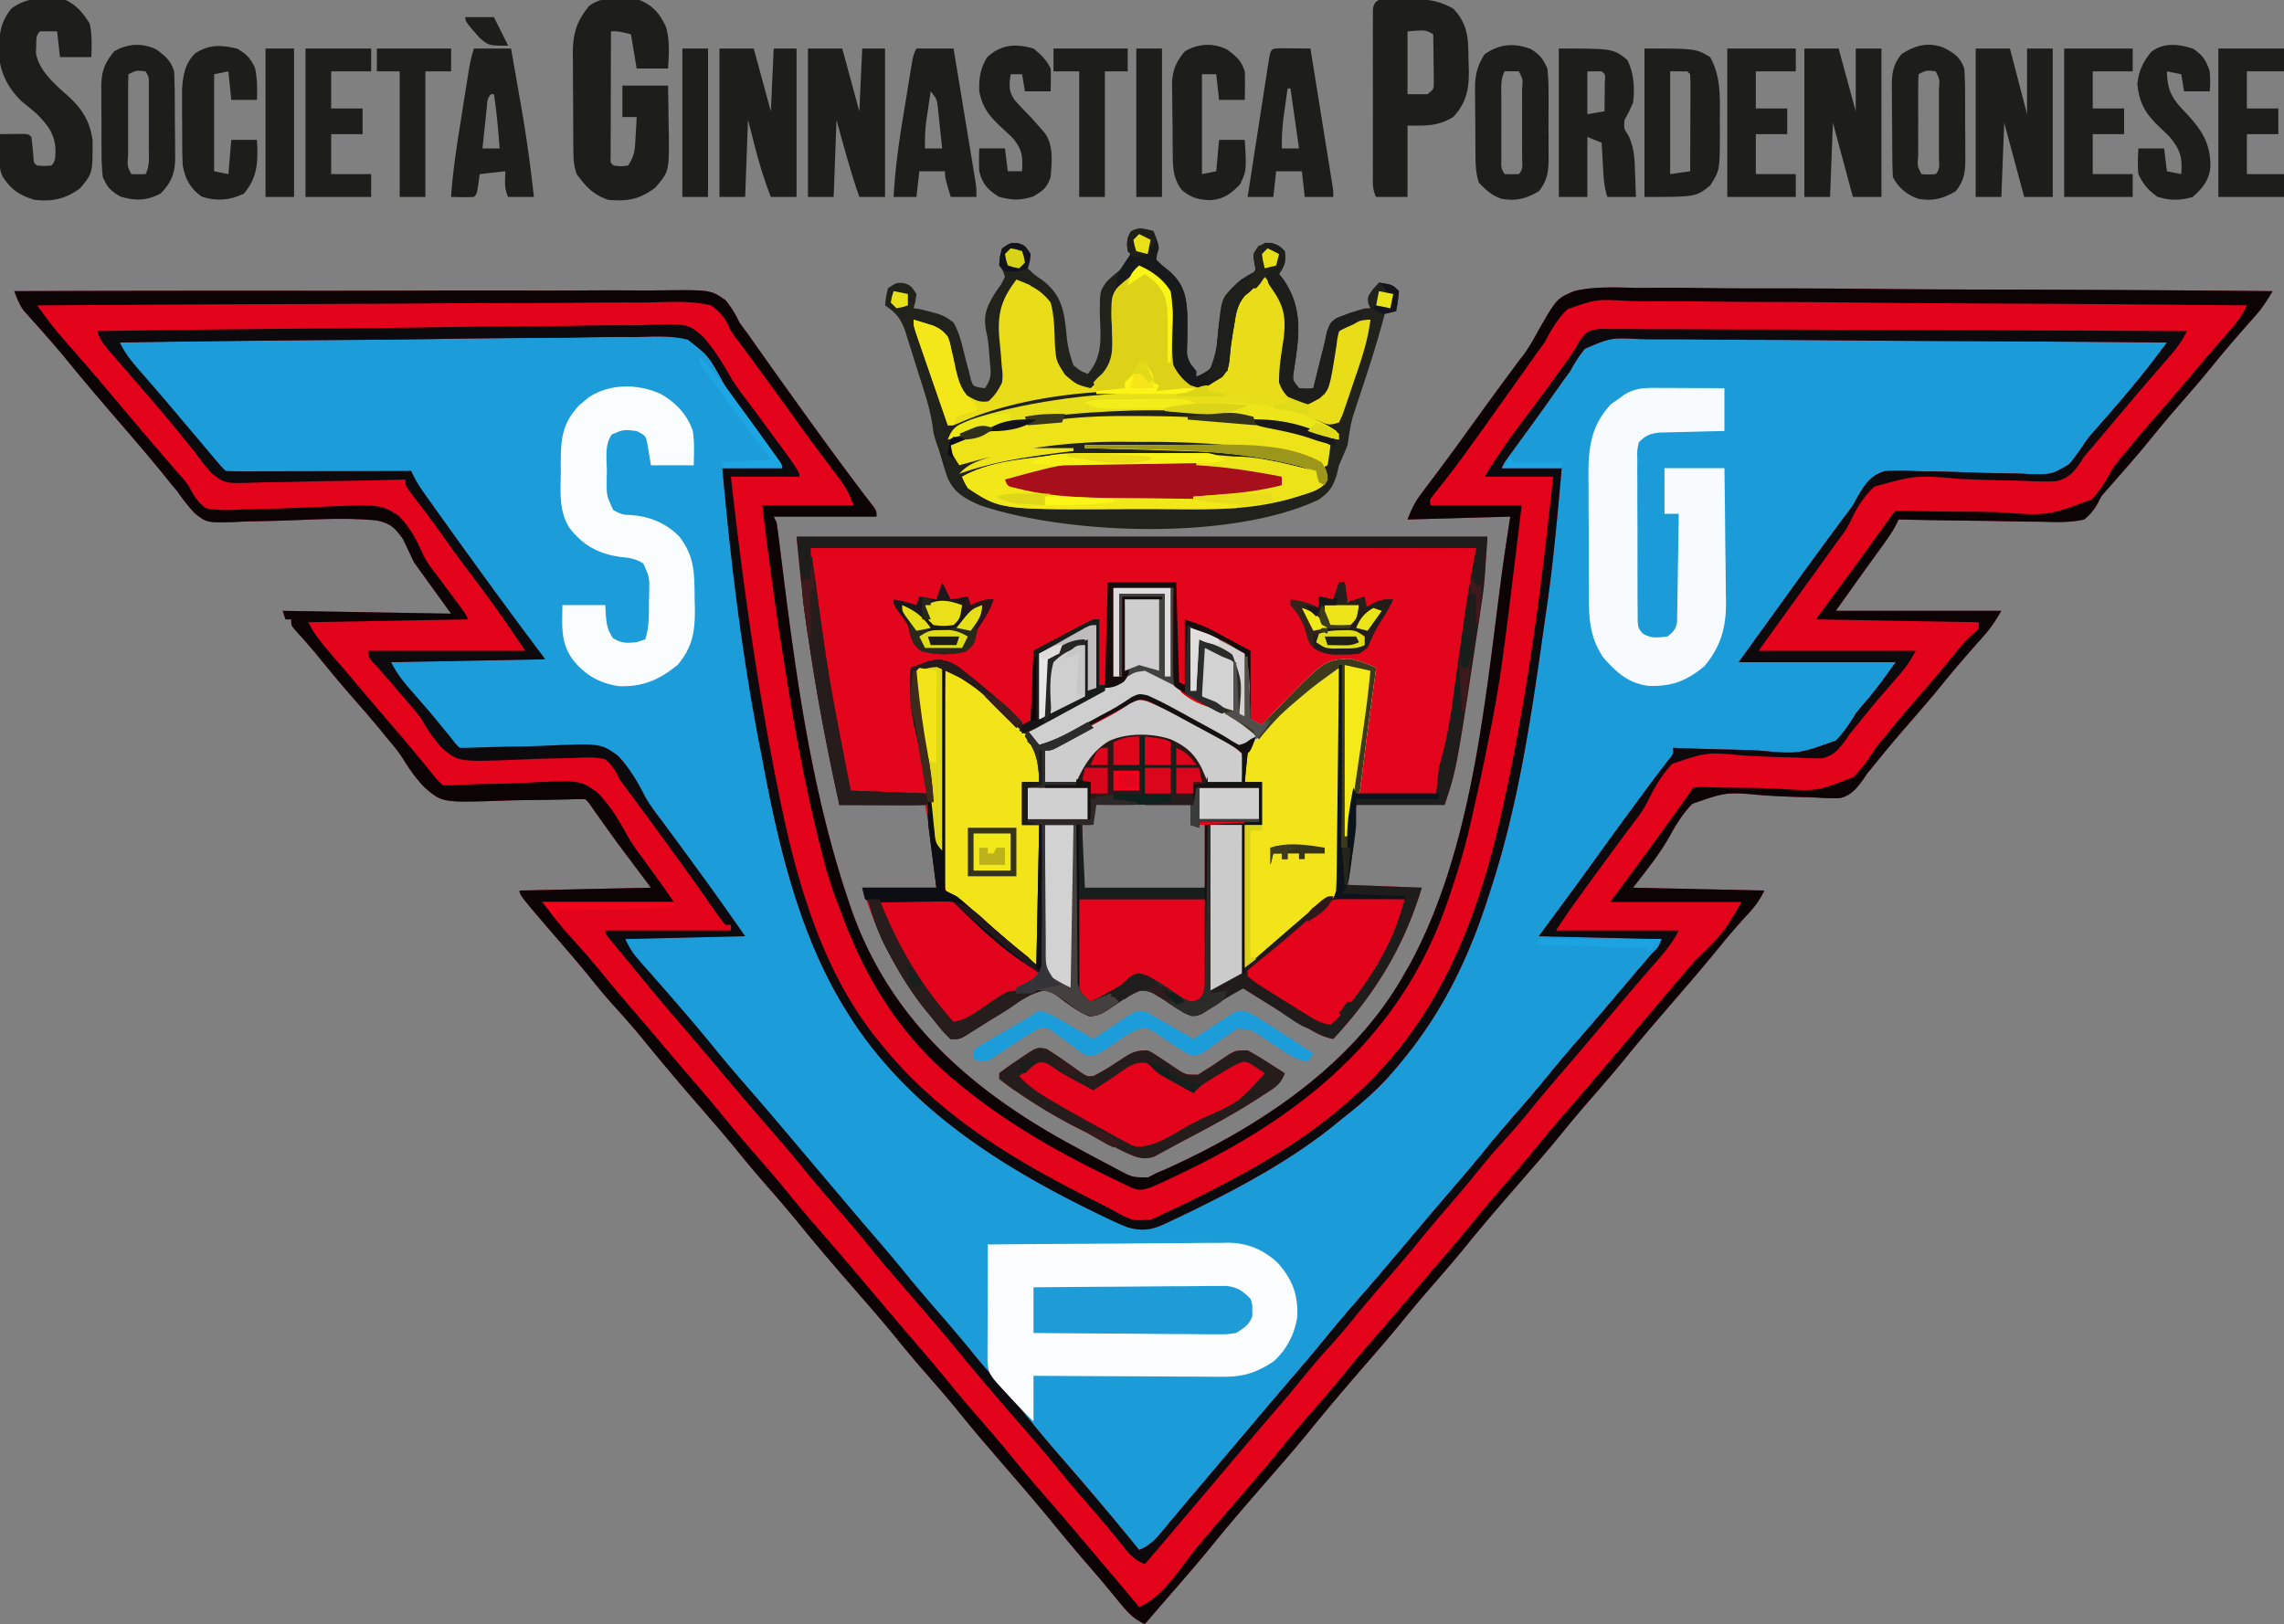 <?xml version="1.0" encoding="UTF-8"?>
<svg data-bbox="-0.285 -0.679 800.285 569.679" height="569" width="800" xmlns="http://www.w3.org/2000/svg" data-type="ugc">
    <rect width="100%" height="100%" fill="#808080" stroke="none"/>
    <g>
        <path d="M5 102c31.203-.1 62.405-.15 93.608-.128l11.055.006 2.223.001c11.874.005 23.747-.025 35.62-.069q18.28-.065 36.56-.02 11.275.027 22.552-.046a1378 1378 0 0 1 17.302.019q3.546.01 7.092-.032c17.88-.203 17.88-.203 23.116 3.452 2.065 2.535 3.478 4.873 4.872 7.817a97 97 0 0 0 2.617 3.547l2.258 3.203 2.566 3.625 1.29 1.828a1915 1915 0 0 0 6.082 8.547l1.23 1.722c8.71 12.182 17.478 24.313 26.496 36.27l1.298 1.726c.984 1.296 1.99 2.576 2.999 3.852C307 179 307 179 307 181h-36l1 2c.44 3.008.834 6.01 1.2 9.027l.716 5.727.38 3.055C279.103 239.21 284.616 278.187 297 315l.713 2.14c13.54 39.962 42.87 65.38 79.287 84.86l2.974 1.619a693 693 0 0 0 8.964 4.756l2.78 1.5c4.978 2.626 4.978 2.626 10.442 2.621L405 411l3.531-1.488C441.277 394.684 474.118 373.044 492 341l1.734-2.988c21.943-40.413 26.313-91.808 32.278-136.826.902-6.747 1.952-13.452 2.988-20.186l-36 1c1.507-3.768 2.482-5.932 4.8-9.012l1.692-2.267 1.82-2.409q1.918-2.567 3.833-5.136l1.959-2.623c2.839-3.822 5.619-7.686 8.396-11.553a1782 1782 0 0 1 15.041-20.578l1.584-2.14c.564-.727 1.128-1.453 1.71-2.2 1.733-2.468 3.123-4.816 4.538-7.46 6.863-12.033 6.863-12.033 13.094-14.663 7.133-1.646 14.413-1.277 21.683-1.094a1169 1169 0 0 0 7.306-.038q7.831-.037 15.662.085c7.548.116 15.095.131 22.644.123 12.25-.01 24.499.06 36.748.18a4773 4773 0 0 0 37.9.229l11.053.023c30.514.063 61.025.256 91.537.533-1.777 3.005-3.503 5.768-5.82 8.383l-1.608 1.83-1.697 1.912c-3.865 4.403-7.693 8.817-11.375 13.375-4.119 5.088-8.401 10.02-12.703 14.953-3.898 4.48-7.676 9.042-11.41 13.66-3.481 4.21-7.08 8.316-10.696 12.41-.78.892-.78.892-1.578 1.801l-1.513 1.69c-1.648 1.915-1.648 1.915-2.696 4.067-1.406 2.516-2.64 4.115-4.904 5.919-4.917 1.13-9.793.933-14.805.781a906 906 0 0 0-4.346-.034c-3.799-.03-7.595-.109-11.393-.198-3.88-.082-7.762-.118-11.644-.158-7.605-.086-15.208-.222-22.812-.391l-.873 1.815c-1.58 3.063-3.606 5.78-5.627 8.56l-2.406 3.336L653 200l-10 14h58c-1.952 3.253-3.406 5.659-5.82 8.383l-1.608 1.83-1.697 1.912c-3.865 4.403-7.693 8.817-11.375 13.375-4.115 5.083-8.392 10.01-12.69 14.938a461 461 0 0 0-11.615 13.902L654 271l-1.338 1.997c-2.377 3.241-4.198 5.647-8.208 6.623-3.052.102-6.01-.035-9.056-.253a2789 2789 0 0 0-6.863-.187 461 461 0 0 1-10.722-.526c-13.1-1.218-13.1-1.218-25.064 2.957-3.27 3.39-5.611 7.101-7.856 11.222-3.628 6.479-8.365 12.281-12.893 18.167l46 1c-1.81 3.621-3.35 5.658-6.062 8.563-3.195 3.484-6.276 7.013-9.25 10.687a562 562 0 0 1-10.5 12.563l-1.528 1.777q-3.11 3.613-6.222 7.222c-5.02 5.826-10.032 11.65-14.875 17.625-4.144 5.106-8.445 10.061-12.766 15.016A407 407 0 0 0 547.5 396.5c-5.129 6.329-10.493 12.447-15.84 18.59-6.12 7.043-12.22 14.1-18.097 21.348-4.144 5.105-8.445 10.06-12.766 15.015A407 407 0 0 0 491.5 462.5c-4.076 5.032-8.303 9.92-12.554 14.804-6.894 7.924-13.704 15.914-20.321 24.071-5.18 6.362-10.58 12.528-15.965 18.715-6.12 7.043-12.22 14.1-18.098 21.347-5.18 6.383-10.592 12.561-15.993 18.756A1451 1451 0 0 0 401 569c-4.002-1.817-6.275-4.385-9-7.75l-2.93-3.54-1.526-1.852c-2.516-3.028-5.096-6.003-7.669-8.983A572 572 0 0 1 369.5 534.5c-5.372-6.61-10.94-13.049-16.5-19.5-11.424-13.253-11.424-13.253-16.437-19.437-4.144-5.106-8.445-10.061-12.766-15.016A407 407 0 0 1 314.5 469.5c-5.129-6.329-10.493-12.447-15.84-18.59-6.12-7.043-12.22-14.1-18.098-21.348-4.143-5.105-8.444-10.06-12.765-15.015A407 407 0 0 1 258.5 403.5c-3.54-4.37-7.184-8.634-10.875-12.875-7.544-8.667-15.014-17.386-22.25-26.312-3.577-4.399-7.321-8.606-11.137-12.797-3.043-3.42-5.909-6.973-8.789-10.532-2.767-3.372-5.6-6.68-8.449-9.984-15-17.425-15-17.425-15-19l46-1-12-16c-5.687-7.937-5.687-7.937-8.137-11.402-1.624-2.413-1.624-2.413-2.863-3.598a75 75 0 0 0-4.68.033c-5.634.16-11.263.238-16.898.288q-3.64.053-7.28.183c-21.278.723-21.278.723-27.556-4.743-2.883-3.06-5.24-6.355-7.435-9.933-1.658-2.634-3.64-4.96-5.651-7.328l-2.125-2.625c-3.445-4.17-7.01-8.236-10.565-12.313-4.03-4.632-7.941-9.34-11.798-14.117-2.507-3.047-5.13-5.978-7.797-8.886C102 219 102 219 102 217h-2l-1-3 59 1-13-18-3.809-8.078c-2.885-4.045-4.382-5.534-9.24-6.576-8.91-.905-17.848-.558-26.781-.188a639 639 0 0 1-17.566.498c-2.032.046-4.054.156-6.083.27-9.077.189-9.077.189-13.336-3.1-2.277-2.508-4.257-5.045-6.185-7.826l-2.426-2.89c-.622-.78-1.245-1.558-1.886-2.36a562 562 0 0 0-10.5-12.562l-1.528-1.778L41 147c-6.28-7.285-12.516-14.586-18.562-22.066a292 292 0 0 0-5.813-6.774l-1.783-2.024a574 574 0 0 0-3.502-3.923l-1.617-1.83-1.445-1.613C6.74 106.64 5.94 104.443 5 102" fill="#1B9CD8"/>
        <path d="M5 102c31.203-.1 62.405-.15 93.608-.128l11.055.006 2.223.001c11.874.005 23.747-.025 35.62-.069q18.28-.065 36.56-.02 11.275.027 22.552-.046a1378 1378 0 0 1 17.302.019q3.546.01 7.092-.032c17.88-.203 17.88-.203 23.116 3.452 2.065 2.535 3.478 4.873 4.872 7.817a97 97 0 0 0 2.617 3.547l2.258 3.203 2.566 3.625 1.29 1.828a1915 1915 0 0 0 6.082 8.547l1.23 1.722c8.71 12.182 17.478 24.313 26.496 36.27l1.298 1.726c.984 1.296 1.99 2.576 2.999 3.852C307 179 307 179 307 181h-36l1 2c.44 3.008.834 6.01 1.2 9.027l.716 5.727.38 3.055C279.103 239.21 284.616 278.187 297 315l.713 2.14c13.54 39.962 42.87 65.38 79.287 84.86l2.974 1.619a693 693 0 0 0 8.964 4.756l2.78 1.5c4.978 2.626 4.978 2.626 10.442 2.621L405 411l3.531-1.488C441.277 394.684 474.118 373.044 492 341l1.734-2.988c21.943-40.413 26.313-91.808 32.278-136.826.902-6.747 1.952-13.452 2.988-20.186l-36 1c1.507-3.768 2.482-5.932 4.8-9.012l1.692-2.267 1.82-2.409q1.918-2.567 3.833-5.136l1.959-2.623c2.839-3.822 5.619-7.686 8.396-11.553a1782 1782 0 0 1 15.041-20.578l1.584-2.14c.564-.727 1.128-1.453 1.71-2.2 1.733-2.468 3.123-4.816 4.538-7.46 6.863-12.033 6.863-12.033 13.094-14.663 7.133-1.646 14.413-1.277 21.683-1.094a1169 1169 0 0 0 7.306-.038q7.831-.037 15.662.085c7.548.116 15.095.131 22.644.123 12.25-.01 24.499.06 36.748.18a4773 4773 0 0 0 37.9.229l11.053.023c30.514.063 61.025.256 91.537.533-1.777 3.005-3.503 5.768-5.82 8.383l-1.608 1.83-1.697 1.912c-3.865 4.403-7.693 8.817-11.375 13.375-4.119 5.088-8.401 10.02-12.703 14.953-3.898 4.48-7.676 9.042-11.41 13.66-3.481 4.21-7.08 8.316-10.696 12.41-.78.892-.78.892-1.578 1.801l-1.513 1.69c-1.648 1.915-1.648 1.915-2.696 4.067-1.406 2.516-2.64 4.115-4.904 5.919-4.917 1.13-9.793.933-14.805.781a906 906 0 0 0-4.346-.034c-3.799-.03-7.595-.109-11.393-.198-3.88-.082-7.762-.118-11.644-.158-7.605-.086-15.208-.222-22.812-.391l-.873 1.815c-1.58 3.063-3.606 5.78-5.627 8.56l-2.406 3.336L653 200l-10 14h58c-1.952 3.253-3.406 5.659-5.82 8.383l-1.608 1.83-1.697 1.912c-3.865 4.403-7.693 8.817-11.375 13.375-4.115 5.083-8.392 10.01-12.69 14.938a461 461 0 0 0-11.615 13.902L654 271l-1.338 1.997c-2.377 3.241-4.198 5.647-8.208 6.623-3.052.102-6.01-.035-9.056-.253a2789 2789 0 0 0-6.863-.187 461 461 0 0 1-10.722-.526c-13.1-1.218-13.1-1.218-25.064 2.957-3.27 3.39-5.611 7.101-7.856 11.222-3.628 6.479-8.365 12.281-12.893 18.167l46 1c-1.81 3.621-3.35 5.658-6.062 8.563-3.195 3.484-6.276 7.013-9.25 10.687a562 562 0 0 1-10.5 12.563l-1.528 1.777q-3.11 3.613-6.222 7.222c-5.02 5.826-10.032 11.65-14.875 17.625-4.144 5.106-8.445 10.061-12.766 15.016A407 407 0 0 0 547.5 396.5c-5.129 6.329-10.493 12.447-15.84 18.59-6.12 7.043-12.22 14.1-18.097 21.348-4.144 5.105-8.445 10.06-12.766 15.015A407 407 0 0 0 491.5 462.5c-4.076 5.032-8.303 9.92-12.554 14.804-6.894 7.924-13.704 15.914-20.321 24.071-5.18 6.362-10.58 12.528-15.965 18.715-6.12 7.043-12.22 14.1-18.098 21.347-5.18 6.383-10.592 12.561-15.993 18.756A1451 1451 0 0 0 401 569c-4.002-1.817-6.275-4.385-9-7.75l-2.93-3.54-1.526-1.852c-2.516-3.028-5.096-6.003-7.669-8.983A572 572 0 0 1 369.5 534.5c-5.372-6.61-10.94-13.049-16.5-19.5-11.424-13.253-11.424-13.253-16.437-19.437-4.144-5.106-8.445-10.061-12.766-15.016A407 407 0 0 1 314.5 469.5c-5.129-6.329-10.493-12.447-15.84-18.59-6.12-7.043-12.22-14.1-18.098-21.348-4.143-5.105-8.444-10.06-12.765-15.015A407 407 0 0 1 258.5 403.5c-3.54-4.37-7.184-8.634-10.875-12.875-7.544-8.667-15.014-17.386-22.25-26.312-3.577-4.399-7.321-8.606-11.137-12.797-3.043-3.42-5.909-6.973-8.789-10.532-2.767-3.372-5.6-6.68-8.449-9.984-15-17.425-15-17.425-15-19l46-1-12-16c-5.687-7.937-5.687-7.937-8.137-11.402-1.624-2.413-1.624-2.413-2.863-3.598a75 75 0 0 0-4.68.033c-5.634.16-11.263.238-16.898.288q-3.64.053-7.28.183c-21.278.723-21.278.723-27.556-4.743-2.883-3.06-5.24-6.355-7.435-9.933-1.658-2.634-3.64-4.96-5.651-7.328l-2.125-2.625c-3.445-4.17-7.01-8.236-10.565-12.313-4.03-4.632-7.941-9.34-11.798-14.117-2.507-3.047-5.13-5.978-7.797-8.886C102 219 102 219 102 217h-2l-1-3 59 1-13-18-3.809-8.078c-2.885-4.045-4.382-5.534-9.24-6.576-8.91-.905-17.848-.558-26.781-.188a639 639 0 0 1-17.566.498c-2.032.046-4.054.156-6.083.27-9.077.189-9.077.189-13.336-3.1-2.277-2.508-4.257-5.045-6.185-7.826l-2.426-2.89c-.622-.78-1.245-1.558-1.886-2.36a562 562 0 0 0-10.5-12.562l-1.528-1.778L41 147c-6.28-7.285-12.516-14.586-18.562-22.066a292 292 0 0 0-5.813-6.774l-1.783-2.024a574 574 0 0 0-3.502-3.923l-1.617-1.83-1.445-1.613C6.74 106.64 5.94 104.443 5 102m37 18c1.883 4.025 4.524 7.12 7.438 10.438l3.273 3.773 1.67 1.92a847 847 0 0 1 7.182 8.432L67 151l6.125 7.25 1.436 1.701C76.71 162.54 76.71 162.54 79 165c2.025.094 4.053.117 6.08.114h3.944l4.292-.016 4.368-.005q5.758-.006 11.516-.024 5.872-.014 11.743-.02 11.529-.016 23.057-.049l.93 1.892c1.017 2.004 2.133 3.754 3.433 5.585l1.418 2.003 1.531 2.145 1.61 2.266Q155.456 182.45 158 186l1.61 2.248A2489 2489 0 0 0 191 231l-54 1c2.05 4.1 4.568 7.16 7.563 10.563q1.622 1.865 3.242 3.734l1.628 1.877c3.044 3.547 5.98 7.182 8.922 10.814 1.488 1.888 1.488 1.888 2.645 3.012 1.59.029 3.183-.012 4.772-.08 5.745-.215 11.485-.328 17.233-.406q3.714-.075 7.425-.244c19.969-.87 19.969-.87 25.91 3.42 4.05 4.196 6.861 9.002 9.522 14.16 1.423 2.688 3.143 5.038 5.013 7.431l1.586 2.143L234 290.5a2220 2220 0 0 1 13.938 19.063l1.537 2.125C253.37 317.09 257.18 322.542 261 328l-42 1c1.508 3.016 2.491 4.772 4.617 7.18l1.571 1.794 1.687 1.901 3.54 4.04 1.813 2.063a1143 1143 0 0 1 8.022 9.272l1.511 1.761a519 519 0 0 1 8.677 10.426c4.101 5.052 8.348 9.964 12.62 14.87 4.92 5.655 9.77 11.368 14.6 17.1 2.276 2.701 4.56 5.397 6.842 8.093a10497 10497 0 0 1 10.938 12.938l1.362 1.612c2.913 3.442 5.844 6.867 8.784 10.284 4.008 4.658 7.984 9.329 11.853 14.103 4.144 5.106 8.445 10.061 12.766 15.016 3.901 4.485 7.682 9.052 11.422 13.672 2.9 3.51 5.883 6.943 8.875 10.375 3.734 4.282 7.425 8.583 11 13 3.54 4.37 7.184 8.634 10.875 12.875 9.051 10.4 17.937 20.92 26.625 31.625 4.308-1.578 6.731-4.885 9.563-8.312l1.591-1.893q1.634-1.944 3.26-3.895c1.92-2.3 3.857-4.585 5.797-6.87a2536 2536 0 0 0 4.074-4.815q4.794-5.674 9.592-11.342 3.42-4.042 6.838-8.088c4.78-5.658 9.58-11.296 14.41-16.91 3.493-4.061 6.94-8.15 10.313-12.312 4.101-5.052 8.348-9.964 12.62-14.87 4.922-5.657 9.773-11.37 14.604-17.105q3.384-4.015 6.776-8.026l1.363-1.613c3.42-4.042 6.87-8.06 10.324-12.074 3.493-4.061 6.94-8.15 10.313-12.312 4.143-5.106 8.444-10.061 12.765-15.016A407 407 0 0 0 542.5 376.5c4.078-5.033 8.305-9.923 12.558-14.808 4.905-5.637 9.738-11.331 14.55-17.046 1.502-1.776 3.01-3.543 4.52-5.31l1.551-1.818q1.482-1.737 2.97-3.47c2.325-2.238 2.325-2.238 3.351-5.048l-43-1 6.188-8.375A2065 2065 0 0 0 559.5 300q6.916-9.601 13.938-19.125l1.718-2.332 1.653-2.238 1.593-2.161a344 344 0 0 1 3.34-4.405l1.668-2.169 1.508-1.937c1.266-1.584 1.266-1.584 1.082-3.633l1.938.08c6.7.268 13.398.448 20.102.58q3.745.09 7.486.245c14.418 1.296 14.418 1.296 27.456-3.425 2.873-2.824 4.927-6.043 7.018-9.48 1.567-1.994 3.215-3.893 4.875-5.812 3.236-3.968 6.133-8 9.125-12.188h-55l13-18 6.438-8.937a2218 2218 0 0 1 15.542-21.256l1.633-2.21 1.59-2.078c1.86-2.506 1.86-2.506 3.362-5.342 2.607-4.383 4.553-7.625 9.598-9.106a79 79 0 0 1 9.445-.083c2.119.108 4.228.145 6.349.165 5.256.063 10.507.246 15.76.425 4.45.147 8.896.248 13.349.29 2.074.037 4.138.141 6.21.249 7.358.122 7.358.122 13.523-3.488 2.284-2.78 4.253-5.608 6.201-8.629 1.11-1.344 2.24-2.672 3.406-3.969l1.55-1.773 1.544-1.758c6.434-7.382 12.762-14.823 18.631-22.666l1.63-2.178L759 120c-26.069-.234-52.137-.41-78.207-.518a6991 6991 0 0 1-36.313-.236c-10.55-.1-21.1-.165-31.652-.187a1567 1567 0 0 1-16.758-.116q-7.889-.1-15.778-.074a313 313 0 0 1-5.786-.061c-10.286-.521-10.286-.521-19.385 3.375-2.048 2.52-3.604 4.955-5.121 7.817a120 120 0 0 1-2.512 3.406l-2.176 3.094q-1.252 1.774-2.507 3.547l-1.341 1.896c-3.385 4.756-6.827 9.472-10.262 14.192l-1.612 2.224-1.442 1.984c-1.21 1.663-1.21 1.663-2.148 3.657h21c-1.507 17.04-3.02 34.045-5.552 50.97-.508 3.433-.987 6.87-1.468 10.307C535.854 254.37 531.22 284.04 522 312l-.791 2.476C514.212 336.26 504.824 355.443 490 373l-2.117 2.527C482.46 381.79 476.528 386.923 470 392l-2.887 2.363C452.786 405.866 436.433 414.865 420 423l-2.371 1.175a444 444 0 0 1-7.254 3.45l-2.225 1.077c-4.808 2.175-7.897 2.744-13.15 1.298-3.356-1.316-6.58-2.845-9.812-4.437l-2.793-1.358C349.032 407.808 316.96 387.167 297 355l-1.389-2.22c-15.422-25.316-22.773-55.778-28.206-84.641a1219 1219 0 0 0-1.274-6.6C259.869 229.308 255.896 196.697 253 164h21c-4.34-7.1-8.962-13.782-14.032-20.373l-1.417-1.854-1.553-1.96c-1.623-2.285-2.937-4.48-4.273-6.93-4.577-8.22-4.577-8.22-11.814-13.861-5.823-1.502-11.765-1.155-17.724-.952q-2.974.007-5.947-.007c-5.35-.005-10.695.094-16.044.213-5.602.107-11.203.117-16.805.137-10.594.052-21.184.192-31.777.363-12.065.19-24.13.283-36.196.368-24.808.178-49.613.477-74.418.856" fill="#E3041C"/>
        <path d="M279 188h242c-1.153 17.3-1.153 17.3-2.164 23.95l-.342 2.332c-.365 2.47-.741 4.938-1.119 7.405l-.39 2.584c-6.869 45.38-6.869 45.38-10.985 57.729h-31l-1 14c-.566 4.689-1.285 9.33-2 14l26 1c-6.232 20.706-16.283 37.12-31 53-3.255-.645-5.656-1.828-8.484-3.547l-2.586-1.562-2.68-1.641-2.633-1.594A1190 1190 0 0 1 435 346l-1.405.934a809 809 0 0 1-6.345 4.128l-2.21 1.471-2.15 1.377-1.967 1.286c-2.444 1.022-3.48.743-5.923-.196a190 190 0 0 1-8.135-5.293c-2.523-1.643-4.32-2.707-7.369-2.707-3.901 1.563-7.245 3.91-10.68 6.293-2.524 1.657-4.289 2.707-7.347 2.707-4.311-1.746-7.809-4.638-11.531-7.383-2.738-1.871-2.738-1.871-5.363-1.364-2.574.747-4.455 1.657-6.72 3.075l-2.302 1.426-2.365 1.496c-.77.478-1.538.956-2.33 1.45-3.053 1.9-6.101 3.804-9.11 5.775l-2.135 1.384-1.893 1.25C336 364 336 364 333 364c-2.665-2.347-4.78-5.237-7-8l-2.105-2.535C313.828 340.797 306.946 326.334 302 311h26l-1.437-11.687-.448-3.66-.361-2.915-.365-2.967c-.366-2.606-.873-5.19-1.389-7.771h-30c-3.934-18.254-7.555-36.411-10.312-54.875l-.372-2.458-.361-2.407-.314-2.086c-1.528-10.738-2.558-21.343-3.641-32.174m104 93-1 8h-3v23l43-1v-22h-4l-1-7z" fill="#E2051C"/>
        <path d="M42 120c26.034-.327 52.068-.574 78.103-.725 12.09-.073 24.178-.17 36.266-.331 10.538-.14 21.075-.23 31.614-.261 5.58-.018 11.157-.061 16.735-.163a712 712 0 0 1 15.764-.104q2.888-.004 5.773-.085c14.148-.376 14.148-.376 18.486 3.04 3.522 3.786 5.854 8.083 8.259 12.629 1.15 1.66 2.323 3.306 3.54 4.918l1.557 2.156 1.528 2.113 1.651 2.287c2.433 3.368 4.87 6.732 7.33 10.08l2.207 3.008 1.894 2.567C274 163 274 163 274 164h-21q.768 7.46 1.544 14.917.262 2.518.52 5.037c2.31 22.458 5.17 44.71 9.249 66.921l.604 3.311A2813 2813 0 0 0 269 276l.435 2.276C275.492 309.71 285.768 344.319 307 369l2.203 2.582c2.217 2.523 4.49 4.977 6.797 7.418l2.227 2.422C335.234 399.283 358.019 412.224 380 423l2.35 1.154c2.394 1.16 4.8 2.29 7.212 3.409l2.2 1.052c4.988 2.243 8.774 2.723 14.238 2.385l-2 3 29 1v1h-87v43c-7.632-7.632-14.742-15.588-21.52-23.984-2.93-3.563-5.948-7.04-8.98-10.516-3.734-4.282-7.425-8.583-11-13-4.078-5.033-8.305-9.923-12.558-14.808-4.922-5.656-9.773-11.37-14.604-17.104a6415 6415 0 0 0-6.776-8.026l-1.363-1.613a1639 1639 0 0 0-8.783-10.283c-4.008-4.658-7.984-9.329-11.853-14.103-3.564-4.388-7.228-8.675-10.938-12.938-9.197-10.581-9.197-10.581-12.875-14.875l-1.412-1.626c-2.034-2.385-3.335-4.115-4.338-7.124l42-1c-8.106-11.358-8.106-11.358-16.25-22.687l-1.626-2.253c-4.6-6.361-9.25-12.684-13.928-18.988l-1.614-2.181-1.758-2.247c-1.473-2.135-2.476-3.98-3.541-6.311-2.108-4.205-4.22-7.792-8.283-10.333-8.532-2.25-17.845-1.189-26.562-.75-25.303 1.123-25.303 1.123-29.929-2.29-2.299-2.543-3.904-4.942-5.509-7.96a70 70 0 0 0-2.637-3.137l-2.05-2.55c-2.57-3.182-5.168-6.312-7.875-9.375C137 234 137 234 137 232l54-1-10-13a459 459 0 0 1-4.812-6.687l-2.5-3.528-1.31-1.847c-2.544-3.576-5.119-7.131-7.69-10.688l-1.634-2.263a2545 2545 0 0 0-8.738-12.03l-1.809-2.483q-1.725-2.367-3.457-4.725l-1.566-2.151-1.383-1.89C145 168 145 168 144 165l-2.4.074q-11.251.333-22.507.496c-3.857.057-7.712.135-11.568.26-3.728.12-7.454.185-11.184.214q-2.124.03-4.246.119c-6.175.25-11.092.39-16.109-3.5-2.552-2.777-4.784-5.605-6.986-8.663a636 636 0 0 0-4.312-5.25l-2.192-2.715c-3.55-4.316-7.218-8.524-10.892-12.733A1972 1972 0 0 1 47 128l-1.502-1.712C42 122.228 42 122.228 42 120" fill="#1C9CD8"/>
        <path d="M284 192h233c-1.367 11.623-2.773 23.222-4.375 34.813l-.327 2.37c-2.294 16.51-5.548 32.561-9.298 48.817h-27c.447-9.505 1.604-18.78 3-28.187l.54-3.656c1.326-8.754 1.326-8.754 2.46-12.157-5.478-1.603-10.578-3.09-15.96-.668-2.857 2.075-5.446 4.274-8.04 6.668l-2.66 2.332a339 339 0 0 0-5.035 4.547c-3.033 2.791-6.161 5.456-9.305 8.121-2.004-1.203-2.004-1.203-4-3-.244-2.201-.244-2.201.059-4.754.695-8.745.695-8.745-1.059-17.246-5.152-5.466-12.098-7.349-19-10v22h2v-19l6.938 3.438 2.187 1.08c4.764 2.37 4.764 2.37 5.875 3.482a63 63 0 0 1 .098 4.254l-.01 2.588-.026 2.72-.013 2.733q-.018 3.353-.049 6.705h-1v-18l-5-2-6-3-1 17 5 2a70 70 0 0 1 4 3l-2 1c-1.68-.697-1.68-.697-3.66-1.836l-2.154-1.226-2.248-1.313c-1.12-.638-1.12-.638-2.26-1.29-5.498-3.155-5.498-3.155-6.678-4.335-.088-2.52-.115-5.014-.098-7.535l.005-2.283c.005-2.415.018-4.83.03-7.244q.009-2.45.014-4.9c.01-4.013.03-8.026.049-12.038h-21v31h3v-28h14v1h-13l.43 5.766q.225 3.742.445 7.484l.297 3.8c.48 8.972.48 8.972-1.362 11.737-1.552 1.135-1.552 1.135-4.81 2.213l-4-1v-23l-4.523 2.406-5.852 3.094-2.984 1.59-2.852 1.504-2.634 1.396C364 228 364 228 362 228v25l-4 2-1.11-1.398C351.594 247.22 345.446 242.149 339 237l-2.012-1.781c-2.33-1.956-4.226-3.184-7.304-3.324-3.426.324-6.418 1.016-9.684 2.105-.348 8.49.219 16.054 2.2 24.313 1.412 6.505 2.046 13.075 2.8 19.687h-27c-2.117-5.292-3.19-10.24-4.25-15.812l-.64-3.353c-2.006-10.807-3.708-21.657-5.36-32.522l-.396-2.567q-.568-3.721-1.12-7.445l-.334-2.167c-1.074-7.4-1.397-14.591-1.9-22.134" fill="#E2051C"/>
        <path d="M5 102c31.203-.1 62.405-.15 93.608-.128l11.055.006 2.223.001c11.874.005 23.747-.025 35.62-.069q18.28-.065 36.56-.02 11.275.027 22.552-.046a1378 1378 0 0 1 17.302.019q3.546.01 7.092-.032c17.88-.203 17.88-.203 23.116 3.452 2.065 2.535 3.478 4.873 4.872 7.817a97 97 0 0 0 2.617 3.547l2.258 3.203 2.566 3.625 1.29 1.828a1915 1915 0 0 0 6.082 8.547l1.23 1.722c8.71 12.182 17.478 24.313 26.496 36.27l1.298 1.726c.984 1.296 1.99 2.576 2.999 3.852C307 179 307 179 307 181h-36l1 2c.44 3.008.834 6.01 1.2 9.027l.716 5.727.38 3.055C279.103 239.21 284.616 278.187 297 315l.713 2.14c13.54 39.962 42.87 65.38 79.287 84.86l2.974 1.619a693 693 0 0 0 8.964 4.756l2.78 1.5c4.978 2.626 4.978 2.626 10.442 2.621L405 411l3.531-1.488C441.277 394.684 474.118 373.044 492 341l1.734-2.988c21.943-40.413 26.313-91.808 32.278-136.826.902-6.747 1.952-13.452 2.988-20.186l-36 1c1.507-3.768 2.482-5.932 4.8-9.012l1.692-2.267 1.82-2.409q1.918-2.567 3.833-5.136l1.959-2.623c2.839-3.822 5.619-7.686 8.396-11.553a1782 1782 0 0 1 15.041-20.578l1.584-2.14c.564-.727 1.128-1.453 1.71-2.2 1.733-2.468 3.123-4.816 4.538-7.46 6.863-12.033 6.863-12.033 13.094-14.663 7.133-1.646 14.413-1.277 21.683-1.094a1169 1169 0 0 0 7.306-.038q7.831-.037 15.662.085c7.548.116 15.095.131 22.644.123 12.25-.01 24.499.06 36.748.18a4773 4773 0 0 0 37.9.229l11.053.023c30.514.063 61.025.256 91.537.533-1.777 3.005-3.503 5.768-5.82 8.383l-1.608 1.83-1.697 1.912c-3.865 4.403-7.693 8.817-11.375 13.375-4.119 5.088-8.401 10.02-12.703 14.953-3.898 4.48-7.676 9.042-11.41 13.66-3.481 4.21-7.08 8.316-10.696 12.41-.78.892-.78.892-1.578 1.801l-1.513 1.69c-1.648 1.915-1.648 1.915-2.696 4.067-1.406 2.516-2.64 4.115-4.904 5.919-4.917 1.13-9.793.933-14.805.781a906 906 0 0 0-4.346-.034c-3.799-.03-7.595-.109-11.393-.198-3.88-.082-7.762-.118-11.644-.158-7.605-.086-15.208-.222-22.812-.391l-.873 1.815c-1.58 3.063-3.606 5.78-5.627 8.56l-2.406 3.336L653 200l-10 14h58c-1.952 3.253-3.406 5.659-5.82 8.383l-1.608 1.83-1.697 1.912c-3.865 4.403-7.693 8.817-11.375 13.375-4.115 5.083-8.392 10.01-12.69 14.938a461 461 0 0 0-11.615 13.902L654 271l-1.338 1.997c-2.377 3.241-4.198 5.647-8.208 6.623-3.052.102-6.01-.035-9.056-.253a2789 2789 0 0 0-6.863-.187 461 461 0 0 1-10.722-.526c-13.1-1.218-13.1-1.218-25.064 2.957-3.27 3.39-5.611 7.101-7.856 11.222-3.628 6.479-8.365 12.281-12.893 18.167l46 1c-1.81 3.621-3.35 5.658-6.062 8.563-3.195 3.484-6.276 7.013-9.25 10.687a562 562 0 0 1-10.5 12.563l-1.528 1.777q-3.11 3.613-6.222 7.222c-5.02 5.826-10.032 11.65-14.875 17.625-4.144 5.106-8.445 10.061-12.766 15.016A407 407 0 0 0 547.5 396.5c-5.129 6.329-10.493 12.447-15.84 18.59-6.12 7.043-12.22 14.1-18.097 21.348-4.144 5.105-8.445 10.06-12.766 15.015A407 407 0 0 0 491.5 462.5c-4.076 5.032-8.303 9.92-12.554 14.804-6.894 7.924-13.704 15.914-20.321 24.071-5.18 6.362-10.58 12.528-15.965 18.715-6.12 7.043-12.22 14.1-18.098 21.347-5.18 6.383-10.592 12.561-15.993 18.756A1451 1451 0 0 0 401 569c-4.002-1.817-6.275-4.385-9-7.75l-2.93-3.54-1.526-1.852c-2.516-3.028-5.096-6.003-7.669-8.983A572 572 0 0 1 369.5 534.5c-5.372-6.61-10.94-13.049-16.5-19.5-11.424-13.253-11.424-13.253-16.437-19.437-4.144-5.106-8.445-10.061-12.766-15.016A407 407 0 0 1 314.5 469.5c-5.129-6.329-10.493-12.447-15.84-18.59-6.12-7.043-12.22-14.1-18.098-21.348-4.143-5.105-8.444-10.06-12.765-15.015A407 407 0 0 1 258.5 403.5c-3.54-4.37-7.184-8.634-10.875-12.875-7.544-8.667-15.014-17.386-22.25-26.312-3.577-4.399-7.321-8.606-11.137-12.797-3.043-3.42-5.909-6.973-8.789-10.532-2.767-3.372-5.6-6.68-8.449-9.984-15-17.425-15-17.425-15-19l46-1-12-16c-5.687-7.937-5.687-7.937-8.137-11.402-1.624-2.413-1.624-2.413-2.863-3.598a75 75 0 0 0-4.68.033c-5.634.16-11.263.238-16.898.288q-3.64.053-7.28.183c-21.278.723-21.278.723-27.556-4.743-2.883-3.06-5.24-6.355-7.435-9.933-1.658-2.634-3.64-4.96-5.651-7.328l-2.125-2.625c-3.445-4.17-7.01-8.236-10.565-12.313-4.03-4.632-7.941-9.34-11.798-14.117-2.507-3.047-5.13-5.978-7.797-8.886C102 219 102 219 102 217h-2l-1-3 59 1-13-18-3.809-8.078c-2.885-4.045-4.382-5.534-9.24-6.576-8.91-.905-17.848-.558-26.781-.188a639 639 0 0 1-17.566.498c-2.032.046-4.054.156-6.083.27-9.077.189-9.077.189-13.336-3.1-2.277-2.508-4.257-5.045-6.185-7.826l-2.426-2.89c-.622-.78-1.245-1.558-1.886-2.36a562 562 0 0 0-10.5-12.562l-1.528-1.778L41 147c-6.28-7.285-12.516-14.586-18.562-22.066a292 292 0 0 0-5.813-6.774l-1.783-2.024a574 574 0 0 0-3.502-3.923l-1.617-1.83-1.445-1.613C6.74 106.64 5.94 104.443 5 102m8 5q1.403 1.889 2.81 3.775l1.58 2.123c2.464 3.217 5.12 6.251 7.797 9.29l3.442 3.94 1.72 1.97a779 779 0 0 1 7.276 8.527l1.353 1.603q1.343 1.59 2.684 3.184a6579 6579 0 0 0 8.132 9.632 1042 1042 0 0 0 7.354 8.604l1.6 1.854q1.506 1.742 3.017 3.478l1.41 1.633 1.359 1.534C66 170 66 170 67.083 172.067c1.415 2.51 2.653 4.13 4.917 5.933 4.133.87 8.1.743 12.305.511 2.114-.11 4.222-.162 6.338-.198a630 630 0 0 0 18.01-.583c24.576-1.098 24.576-1.098 30.817 2.82 3.952 3.85 6.33 8.336 8.546 13.342 1.362 2.917 3.2 5.329 5.183 7.854l1.783 2.404 1.706 2.287q1.788 2.403 3.574 4.81l1.53 2.052C163 215 163 215 164 217l-56 1c1.922 3.844 4.156 6.732 6.938 9.938l3 3.5 1.546 1.796c2.335 2.72 4.643 5.463 6.954 8.203a1952 1952 0 0 0 11.687 13.688 660 660 0 0 1 13.133 15.766c1.72 2.15 1.72 2.15 3.742 4.109 2.209.2 2.209.2 4.778.017l3.018-.125 3.282-.146q3.45-.08 6.899-.142c3.625-.07 7.238-.165 10.86-.355 19.472-.972 19.472-.972 25.576 3.531 4.293 4.45 7.386 9.53 10.326 14.942 1.573 2.842 3.43 5.389 5.402 7.966q1.556 2.154 3.109 4.312l1.637 2.266c2.082 2.887 4.138 5.771 6.113 8.734h-46c3.592 4.789 6.795 9.028 10.813 13.313 4.105 4.454 7.975 9.035 11.78 13.746 2.713 3.315 5.488 6.57 8.282 9.816q6.525 7.582 12.976 15.226a1725 1725 0 0 0 10.274 12.024c3.493 4.061 6.94 8.15 10.313 12.313 4.143 5.105 8.444 10.06 12.765 15.015A407 407 0 0 1 276.5 418.5c4.078 5.033 8.305 9.923 12.558 14.808 4.922 5.656 9.773 11.37 14.604 17.104q3.384 4.015 6.776 8.026l1.363 1.613a1653 1653 0 0 0 8.783 10.283c4.008 4.658 7.984 9.329 11.853 14.103 4.144 5.106 8.445 10.061 12.766 15.016A407 407 0 0 1 354.5 510.5c4.078 5.033 8.305 9.923 12.558 14.808 4.912 5.644 9.752 11.346 14.573 17.068a3049 3049 0 0 0 5.804 6.862l2.774 3.274c2.948 3.482 5.874 6.98 8.791 10.488 8.294-3.448 14.058-13.232 19.563-20.027a542 542 0 0 1 8.25-9.785l1.527-1.778q3.11-3.613 6.222-7.222c5.02-5.826 10.032-11.65 14.875-17.625 4.144-5.106 8.445-10.061 12.766-15.016A407 407 0 0 0 471.5 480.5c4.078-5.034 8.306-9.925 12.56-14.81 3.987-4.581 7.928-9.198 11.841-13.841 3.384-4.013 6.8-7.996 10.224-11.974 3.493-4.061 6.94-8.15 10.313-12.312 4.143-5.106 8.444-10.061 12.765-15.016A407 407 0 0 0 538.5 401.5c4.078-5.033 8.305-9.923 12.558-14.808 4.92-5.655 9.77-11.367 14.6-17.1 2.276-2.7 4.56-5.396 6.842-8.092q4.11-4.855 8.215-9.715a2166 2166 0 0 1 12.872-15.122c10.098-9.828 10.098-9.828 16.413-20.663h-46l6.188-8.375a2550 2550 0 0 0 16.723-22.923c2.074-2.877 4.122-5.75 6.089-8.702 2.134-.311 2.134-.311 4.81-.226l3.037.067 3.301.104q3.464.04 6.926.07c3.64.046 7.275.11 10.914.228 14.357 1.058 14.357 1.058 27.197-4.024 3.135-3.096 5.451-6.511 7.815-10.219a274 274 0 0 1 4.438-5.375l2.152-2.68c2.9-3.544 5.898-6.995 8.91-10.445 4.618-5.29 9.121-10.642 13.5-16.133 2-2.367 2-2.367 4.75-5.047 2.482-2.02 2.482-2.02 2.25-4.32l-57-1 14-19a2324 2324 0 0 0 7.313-10.125q1.617-2.255 3.238-4.508l1.364-1.903C663 180 663 180 664 179c1.932-.05 3.866-.03 5.798.017l3.765.076 2.028.044c4.3.08 8.602.092 12.903.115 3.772.024 7.541.072 11.312.176 17.34 1.31 17.34 1.31 32.758-4.442 2.684-2.807 4.681-5.826 6.48-9.256 1.47-2.66 3.42-4.87 5.394-7.167l2.16-2.66c3.419-4.131 6.94-8.17 10.462-12.213q5.971-6.863 11.826-13.826a707 707 0 0 1 7.395-8.645l1.658-1.912a831 831 0 0 1 3.178-3.64c2.404-2.773 4.331-5.35 5.883-8.667a16757 16757 0 0 0-89.684-.664l-10.597-.05-2.13-.01a6157 6157 0 0 1-34.124-.279 4334 4334 0 0 0-35.032-.22 1660 1660 0 0 1-19.67-.151 1060 1060 0 0 0-18.521-.096q-3.395-.005-6.79-.08c-11.13-.676-11.13-.676-21.339 2.837-3.572 3.429-5.833 7.356-8.113 11.713a100 100 0 0 1-2.707 3.7l-2.106 2.987-2.503 3.532c-.432.61-.864 1.22-1.31 1.847-21.643 30.448-21.643 30.448-30.055 41.054-1.51 1.77-1.51 1.77-1.319 3.88h32c-7.436 61.365-7.436 61.365-12.25 85.313l-.485 2.418c-1.653 8.157-3.469 16.276-5.355 24.382l-.475 2.052c-1.751 7.405-3.996 14.631-6.435 21.835l-.761 2.274c-15.189 44.86-47.487 73.043-89.102 93.667-17.618 8.554-17.618 8.554-21.537 7.277l-2.686-1.288-3.037-1.447-3.252-1.608-3.37-1.649C366.658 401.483 350.096 391.624 335 379l-1.807-1.51c-18.268-15.522-30.013-34.695-38.275-57.016q-.918-2.473-1.885-4.929c-3.216-8.362-5.3-16.966-7.346-25.67l-.585-2.47C280.476 267.762 277.12 247.93 274 228l-.327-2.074c-2.563-16.27-4.691-32.577-6.673-48.926h32c-1.507-3.768-2.482-5.932-4.8-9.012l-1.692-2.267-1.82-2.409-3.833-5.136-1.959-2.623c-2.839-3.822-5.619-7.686-8.396-11.553a2318 2318 0 0 0-13.875-19.062l-1.693-2.307a182 182 0 0 0-3.246-4.275C256 116 256 116 254.937 113.637c-1.642-3.112-3.004-4.641-5.937-6.637-7.235-1.807-15.067-1.134-22.459-1.022q-3.489.004-6.978-.004c-6.31-.002-12.618.05-18.928.113-5.927.051-11.854.06-17.782.07-11.737.019-23.474.079-35.211.164a8773 8773 0 0 1-36.327.192l-10.582.034c-29.245.093-58.489.252-87.733.453" fill="#0C0404"/>
        <path d="M404 81c2.159 5.588 2.159 5.588 1.254 7.938L405 91c2.128 2.072 2.128 2.072 4.875 4.25 5.074 4.708 5.766 9.123 6.042 15.903.026 4.124-.022 8.244-.19 12.364.328 2.984 1.387 4.209 3.273 6.483v2c2.68-1.175 4.092-1.854 6-4 1.09-3.83 1.328-7.732 1.688-11.687.968-7.939 1.615-13.216 8.062-18.313 2.984-1.875 2.984-1.875 5.25-3l-.602-2.848C439 89 439 89 440.625 86.562 443 85 443 85 445.625 85.126 448 86 448 86 450 88c.383 3.733.15 4.776-2 8l1.602 2c7.16 10.616 5.339 20.424 3.466 32.663-.302 2.613-.302 2.613 1.932 5.337 2.584.25 2.584.25 5 0l.805-3.254 1.07-4.309.527-2.134q.529-2.122 1.081-4.237c.49-1.955.885-3.933 1.275-5.91C466 113 466 113 468.75 111.223l3.25-1.16 3.25-1.215C478 108 478 108 480 108l-.75-1.687C479 104 479 104 480.938 101.25L483 99c4.75.75 4.75.75 7 3-.375 3.625-.375 3.625-1 7l-4 1-.494 1.905c-2.425 9.142-5.387 18.09-8.365 27.064l-1.18 3.61-1.069 3.23c-.947 3.387-1.402 6.713-1.892 10.191a252 252 0 0 1-3 7l-.875 3.625c-1.406 4.218-2.535 5.719-6.125 8.375-30.258 14.381-87.316 12.485-118.437 2.125-5.3-2.264-9.388-4.35-11.739-9.902-1.038-3.055-1.945-6.12-2.824-9.223l-1.047-2.941C327 152 327 152 326.586 148.808c-.626-4.066-1.678-7.879-2.914-11.788l-.7-2.229q-.731-2.315-1.472-4.626a713 713 0 0 1-2.2-7.07q-.718-2.256-1.44-4.513l-.642-2.125c-1.494-4.537-3.232-6.836-7.218-9.457.313-2.875.313-2.875 1-6 3-2 3-2 5.563-1.812C319 100 319 100 321 103c-.375 2.688-.375 2.688-1 5l1.938.25c8.377 2.052 8.377 2.052 12.062 4.75 1.98 3.552 2.876 7.249 3.813 11.188q.768 3.027 1.582 6.042l.651 2.7c.756 2.275.756 2.275 3.054 2.868l1.9.202c2.48-3.721 2.087-5.178 1.688-9.562l-.301-3.81c-.317-3.492-.317-3.492-.93-6.35-1.106-5.812-.023-8.583 3.106-13.653l2.066-2.96L352 97c-.715-2.18-.715-2.18-2-4 .188-3.125.188-3.125 1-6 3-2 3-2 5.563-1.812C359 86 359 86 361 89l-.703 2.422L360 94c2.246 2.213 2.246 2.213 5.25 4.25 5.93 4.703 7.204 9.241 8.065 16.597q.217 2.074.426 4.15c.406 3.144 1.197 6.023 2.259 9.003 2.478 1.973 2.478 1.973 5 3 5.53-6.293 4.444-13.153 4.225-21.146.034-7.787.034-7.787 2.31-11.064 1.887-1.86 1.887-1.86 3.769-3.396 2.193-1.802 3.406-3.89 4.696-6.394l-1-1c-.294-2.796-.338-4.437 1.125-6.875 2.797-1.678 4.812-.874 7.875-.125" fill="#21221B"/>
        <path d="M34 116c27.155-.421 54.31-.738 81.468-.933a4185 4185 0 0 0 37.83-.425c10.994-.18 21.986-.296 32.982-.336 5.82-.023 11.636-.078 17.454-.21a602 602 0 0 1 16.451-.132q3.01-.006 6.016-.11c14.723-.484 14.723-.484 19.877 3.923 3.873 4.321 6.872 9.084 9.713 14.127 1.544 2.676 3.338 5.11 5.225 7.553l1.65 2.223 1.584 2.132C280 165.109 280 165.109 280 167h-24c4.224 37.52 9.439 74.997 17 112 .36 1.768.36 1.768.729 3.57C279.774 311.416 288.93 341.918 308 365l1.347 1.658c20.382 24.985 47.376 40.723 75.898 54.954q2.82 1.422 5.58 2.96c6.04 3.214 6.04 3.214 12.605 2.604A95 95 0 0 0 408 425l2.767-1.26c3.151-1.459 6.256-2.992 9.358-4.553l3.429-1.724c16.8-8.578 33.164-18.056 47.446-30.463l1.595-1.378C504.578 357.737 518.36 320.717 527 280l.764-3.54C535.447 240.388 540.16 203.657 544 167h-24c4.382-7.17 9.081-13.892 14.155-20.58A851 851 0 0 0 546 130.375l1.635-2.26c3.209-4.445 3.209-4.445 5.928-9.2C556 116 556 116 559.772 115.262q2.34-.035 4.681.016l2.61-.015c2.89-.01 5.778.023 8.668.056q3.105.002 6.209-.003c5.624-.002 11.247.034 16.87.076 5.876.037 11.75.04 17.626.048 11.127.018 22.255.068 33.382.128 12.668.067 25.335.1 38.002.13 26.06.063 52.12.168 78.18.302-1.883 4.025-4.524 7.12-7.437 10.438l-3.274 3.773-1.67 1.92a847 847 0 0 0-7.182 8.432l-1.352 1.6-5.52 6.538-2.905 3.441-3.957 4.69-1.337 1.512c-1.431 1.665-1.431 1.665-2.66 3.7-2.501 3.585-4.346 5.671-8.723 6.588-3.086.102-6.126.075-9.209-.09a174 174 0 0 0-6.224-.187 640 640 0 0 1-17.685-.55c-15.727-1.34-15.727-1.34-30.33 2.67-3.913 3.6-6.364 7.81-8.602 12.59-1.21 2.51-2.779 4.614-4.492 6.802q-1.44 2.002-2.879 4.008l-3.246 4.512-1.64 2.282c-2.885 4.012-5.781 8.014-8.676 12.018l-3.125 4.325-1.32 1.827c-2.193 3.048-4.372 6.105-6.555 9.161h55c-2.05 4.1-4.568 7.16-7.562 10.563q-1.635 1.879-3.266 3.761l-1.631 1.88c-2.84 3.31-5.575 6.705-8.31 10.1L648 257l-1.332 2c-2.392 3.273-4.215 5.649-8.26 6.627-3.12.112-6.149-.016-9.263-.225q-3.507-.09-7.014-.173a528 528 0 0 1-10.966-.5c-13.247-1.235-13.247-1.235-25.386 2.838-3.8 3.945-6.336 8.485-8.736 13.377-1.339 2.639-3.003 4.91-4.82 7.24l-1.597 2.153-1.563 2.1a2116 2116 0 0 0-14.188 19.375l-1.613 2.227-1.52 2.106-1.317 1.823c-1.855 2.645-3.633 5.344-5.425 8.032h43c-2.025 4.05-4.483 7.075-7.437 10.438l-3.274 3.773-1.67 1.92a847 847 0 0 0-7.182 8.432l-2.726 3.226L563 357l-5.437 6.438-1.364 1.613c-3.925 4.638-7.889 9.244-11.852 13.85a498 498 0 0 0-9.034 10.849c-3.555 4.38-7.278 8.564-11.075 12.734-3.043 3.42-5.909 6.973-8.789 10.532-2.767 3.372-5.6 6.68-8.449 9.984-3.536 4.102-7.029 8.228-10.437 12.438-4.14 5.101-8.438 10.054-12.757 15.004a413 413 0 0 0-9.556 11.37A231 231 0 0 1 465.5 472c-3.844 4.223-7.465 8.586-11.059 13.023-2.726 3.325-5.512 6.593-8.316 9.852a2010 2010 0 0 0-11.687 13.688l-1.363 1.612-2.716 3.216q-3.427 4.057-6.859 8.109-4.215 4.98-8.426 9.96A2500 2500 0 0 1 401 548c-3.714-1.497-5.497-3.554-7.937-6.687-3.746-4.709-7.602-9.285-11.563-13.813-3.735-4.282-7.425-8.583-11-13-5.129-6.329-10.493-12.447-15.84-18.59-6.894-7.933-13.7-15.922-20.328-24.078-4.685-5.689-9.52-11.25-14.332-16.832-11.424-13.253-11.424-13.253-16.437-19.437-4.144-5.106-8.445-10.061-12.766-15.016A407 407 0 0 1 281.5 409.5c-4.078-5.033-8.305-9.923-12.558-14.808-4.922-5.656-9.773-11.37-14.604-17.104a6415 6415 0 0 0-6.775-8.026l-1.364-1.613a1630 1630 0 0 0-8.784-10.284c-4.82-5.602-9.579-11.242-14.235-16.981a777 777 0 0 0-4.735-5.774l-2.507-3.035-2.286-2.758C212 327 212 327 212 326h44v-2h-2a104 104 0 0 1-4.312-5.875l-2.723-3.887-1.462-2.095c-2.55-3.635-5.151-7.232-7.753-10.83l-1.632-2.261a2243 2243 0 0 0-14.361-19.596l-1.663-2.249-1.448-1.954C217 273 217 273 216.105 271.194c-1.194-2.155-2.208-3.61-4.105-5.194-3.902-.894-7.683-.621-11.66-.41q-3.517.064-7.033.123c-3.68.101-7.355.224-11.032.386-21.684.869-21.684.869-27.43-4.036-2.652-2.825-4.727-5.877-6.685-9.21-1.992-3.181-4.5-5.917-6.972-8.728q-1.351-1.597-2.696-3.2a358 358 0 0 0-8.347-9.437C129 230 129 230 129 228h55c-10.022-14.725-10.022-14.725-20.602-28.89-3.008-3.9-5.857-7.9-8.697-11.925-3.572-5.049-7.302-9.963-11.084-14.857C142 170 142 170 142 168l-2.407.067q-11.274.303-22.552.451c-3.865.052-7.727.123-11.591.236-3.735.11-7.468.169-11.204.195q-2.13.027-4.257.108c-11.083.408-11.083.408-15.84-3.248-2.27-2.502-4.236-5.028-6.149-7.809l-2.426-2.89c-.622-.78-1.245-1.558-1.886-2.36a564 564 0 0 0-10.5-12.562l-1.51-1.76q-4.021-4.679-8.076-9.326l-1.67-1.923a755 755 0 0 0-3.187-3.649c-2.168-2.502-3.687-4.355-4.745-7.53m8 4c1.883 4.025 4.524 7.12 7.438 10.438l3.273 3.773 1.67 1.92a847 847 0 0 1 7.182 8.432L67 151l6.125 7.25 1.436 1.701C76.71 162.54 76.71 162.54 79 165c2.025.094 4.053.117 6.08.114h3.944l4.292-.016 4.368-.005q5.758-.006 11.516-.024 5.872-.014 11.743-.02 11.529-.016 23.057-.049l.93 1.892c1.017 2.004 2.133 3.754 3.433 5.585l1.418 2.003 1.531 2.145 1.61 2.266Q155.456 182.45 158 186l1.61 2.248A2489 2489 0 0 0 191 231l-54 1c2.05 4.1 4.568 7.16 7.563 10.563q1.622 1.865 3.242 3.734l1.628 1.877c3.044 3.547 5.98 7.182 8.922 10.814 1.488 1.888 1.488 1.888 2.645 3.012 1.59.029 3.183-.012 4.772-.08 5.745-.215 11.485-.328 17.233-.406q3.714-.075 7.425-.244c19.969-.87 19.969-.87 25.91 3.42 4.05 4.196 6.861 9.002 9.522 14.16 1.423 2.688 3.143 5.038 5.013 7.431l1.586 2.143L234 290.5a2220 2220 0 0 1 13.938 19.063l1.537 2.125C253.37 317.09 257.18 322.542 261 328l-42 1c1.508 3.016 2.491 4.772 4.617 7.18l1.571 1.794 1.687 1.901 3.54 4.04 1.813 2.063a1143 1143 0 0 1 8.022 9.272l1.511 1.761a519 519 0 0 1 8.677 10.426c4.101 5.052 8.348 9.964 12.62 14.87 4.92 5.655 9.77 11.368 14.6 17.1 2.276 2.701 4.56 5.397 6.842 8.093a10497 10497 0 0 1 10.938 12.938l1.362 1.612c2.913 3.442 5.844 6.867 8.784 10.284 4.008 4.658 7.984 9.329 11.853 14.103 4.144 5.106 8.445 10.061 12.766 15.016 3.901 4.485 7.682 9.052 11.422 13.672 2.9 3.51 5.883 6.943 8.875 10.375 3.734 4.282 7.425 8.583 11 13 3.54 4.37 7.184 8.634 10.875 12.875 9.051 10.4 17.937 20.92 26.625 31.625 4.308-1.578 6.731-4.885 9.563-8.312l1.591-1.893q1.634-1.944 3.26-3.895c1.92-2.3 3.857-4.585 5.797-6.87a2536 2536 0 0 0 4.074-4.815q4.794-5.674 9.592-11.342 3.42-4.042 6.838-8.088c4.78-5.658 9.58-11.296 14.41-16.91 3.493-4.061 6.94-8.15 10.313-12.312 4.101-5.052 8.348-9.964 12.62-14.87 4.922-5.657 9.773-11.37 14.604-17.105q3.384-4.015 6.776-8.026l1.363-1.613c3.42-4.042 6.87-8.06 10.324-12.074 3.493-4.061 6.94-8.15 10.313-12.312 4.143-5.106 8.444-10.061 12.765-15.016A407 407 0 0 0 542.5 376.5c4.078-5.033 8.305-9.923 12.558-14.808 4.905-5.637 9.738-11.331 14.55-17.046 1.502-1.776 3.01-3.543 4.52-5.31l1.551-1.818q1.482-1.737 2.97-3.47c2.325-2.238 2.325-2.238 3.351-5.048l-43-1 6.188-8.375A2065 2065 0 0 0 559.5 300q6.916-9.601 13.938-19.125l1.718-2.332 1.653-2.238 1.593-2.161a344 344 0 0 1 3.34-4.405l1.668-2.169 1.508-1.937c1.266-1.584 1.266-1.584 1.082-3.633l1.938.08c6.7.268 13.398.448 20.102.58q3.745.09 7.486.245c14.418 1.296 14.418 1.296 27.456-3.425 2.873-2.824 4.927-6.043 7.018-9.48 1.567-1.994 3.215-3.893 4.875-5.812 3.236-3.968 6.133-8 9.125-12.188h-55l13-18 6.438-8.937a2218 2218 0 0 1 15.542-21.256l1.633-2.21 1.59-2.078c1.86-2.506 1.86-2.506 3.362-5.342 2.607-4.383 4.553-7.625 9.598-9.106a79 79 0 0 1 9.445-.083c2.119.108 4.228.145 6.349.165 5.256.063 10.507.246 15.76.425 4.45.147 8.896.248 13.349.29 2.074.037 4.138.141 6.21.249 7.358.122 7.358.122 13.523-3.488 2.284-2.78 4.253-5.608 6.201-8.629 1.11-1.344 2.24-2.672 3.406-3.969l1.55-1.773 1.544-1.758c6.434-7.382 12.762-14.823 18.631-22.666l1.63-2.178L759 120c-26.069-.234-52.137-.41-78.207-.518a6991 6991 0 0 1-36.313-.236c-10.55-.1-21.1-.165-31.652-.187a1567 1567 0 0 1-16.758-.116q-7.889-.1-15.778-.074a313 313 0 0 1-5.786-.061c-10.286-.521-10.286-.521-19.385 3.375-2.048 2.52-3.604 4.955-5.121 7.817a120 120 0 0 1-2.512 3.406l-2.176 3.094q-1.252 1.774-2.507 3.547l-1.341 1.896c-3.385 4.756-6.827 9.472-10.262 14.192l-1.612 2.224-1.442 1.984c-1.21 1.663-1.21 1.663-2.148 3.657h21c-1.507 17.04-3.02 34.045-5.552 50.97-.508 3.433-.987 6.87-1.468 10.307C535.854 254.37 531.22 284.04 522 312l-.791 2.476C514.212 336.26 504.824 355.443 490 373l-2.117 2.527C482.46 381.79 476.528 386.923 470 392l-2.887 2.363C452.786 405.866 436.433 414.865 420 423l-2.371 1.175a444 444 0 0 1-7.254 3.45l-2.225 1.077c-4.808 2.175-7.897 2.744-13.15 1.298-3.356-1.316-6.58-2.845-9.812-4.437l-2.793-1.358C349.032 407.808 316.96 387.167 297 355l-1.389-2.22c-15.422-25.316-22.773-55.778-28.206-84.641a1219 1219 0 0 0-1.274-6.6C259.869 229.308 255.896 196.697 253 164h21c-4.34-7.1-8.962-13.782-14.032-20.373l-1.417-1.854-1.553-1.96c-1.623-2.285-2.937-4.48-4.273-6.93-4.577-8.22-4.577-8.22-11.814-13.861-5.823-1.502-11.765-1.155-17.724-.952q-2.974.007-5.947-.007c-5.35-.005-10.695.094-16.044.213-5.602.107-11.203.117-16.805.137-10.594.052-21.184.192-31.777.363-12.065.19-24.13.283-36.196.368-24.808.178-49.613.477-74.418.856" fill="#0C0A0D"/>
        <path d="M279 188h242c-1.153 17.3-1.153 17.3-2.164 23.95l-.342 2.332c-.365 2.47-.741 4.938-1.119 7.405l-.39 2.584c-6.869 45.38-6.869 45.38-10.985 57.729h-31l-1 14c-.566 4.689-1.285 9.33-2 14l26 1c-6.232 20.706-16.283 37.12-31 53-3.255-.645-5.656-1.828-8.484-3.547l-2.586-1.562-2.68-1.641-2.633-1.594A1190 1190 0 0 1 435 346l-1.405.934a809 809 0 0 1-6.345 4.128l-2.21 1.471-2.15 1.377-1.967 1.286c-2.444 1.022-3.48.743-5.923-.196a190 190 0 0 1-8.135-5.293c-2.523-1.643-4.32-2.707-7.369-2.707-3.901 1.563-7.245 3.91-10.68 6.293-2.524 1.657-4.289 2.707-7.347 2.707-4.311-1.746-7.809-4.638-11.531-7.383-2.738-1.871-2.738-1.871-5.363-1.364-2.574.747-4.455 1.657-6.72 3.075l-2.302 1.426-2.365 1.496c-.77.478-1.538.956-2.33 1.45-3.053 1.9-6.101 3.804-9.11 5.775l-2.135 1.384-1.893 1.25C336 364 336 364 333 364c-2.665-2.347-4.78-5.237-7-8l-2.105-2.535c-4.798-6.038-8.65-12.295-12.27-19.09l-1.263-2.349c-2.85-5.507-4.77-11.038-6.362-17.026h4l1.215 2.973c6.27 15.02 13.937 27.865 24.785 40.027 3.28-.648 5.703-1.854 8.555-3.582l2.613-1.576 2.707-1.654 2.684-1.62A554 554 0 0 0 358 345l3.251-1.45c3.178-2.947 3.208-3.626 3.522-7.778q.06-3.268.032-6.538l.041-3.48c.038-3.668.034-7.335.029-11.004q.027-3.73.063-7.46c.051-6.098.066-12.193.062-18.29h12l.028 5.26q.055 8.61.156 17.22c.04 3.479.072 6.958.087 10.438.018 4.002.068 8.002.12 12.004l.003 3.782.06 3.518.027 3.095c.646 3.337 1.95 4.541 4.519 6.683q2.565-1.37 5.125-2.75c1.005-.541 2.01-1.083 3.047-1.64a52.5 52.5 0 0 0 6.203-4.11L399 341c4.944 1.405 9.083 4.538 13.271 7.43 1.847 1.25 1.847 1.25 4.729 2.57 2.372-.479 2.372-.479 4-2 1.31-2.622 1.16-4.615 1.205-7.551l.06-3.519.051-3.813.063-3.892q.083-5.125.153-10.249.077-5.228.161-10.456.161-10.26.307-20.52h12l1 50 15-13c12.744-10.86 12.744-10.86 15.135-12.166 2.345-2.306 2.36-4.01 2.426-7.22l-.015-2.207.031-2.336c.03-2.548.031-5.096.032-7.645q.023-2.65.05-5.301c.044-4.65.064-9.301.08-13.952.019-4.746.06-9.492.1-14.237.076-9.312.126-18.624.161-27.936h1v64h2l-.125-3.75c-.019-5.866 1.036-11.503 2.125-17.25l1 2h28l1-9a95 95 0 0 1 1.344-5.082c2.614-10.02 3.727-20.364 5.156-30.606q.669-4.752 1.345-9.504.417-2.935.825-5.871c1.23-8.699 2.8-17.266 4.33-25.937H284c5.754 42.752 5.754 42.752 14 85l27 1-1.312-7.125-.438-2.387c-.853-4.573-1.857-9.087-2.937-13.613-1.548-6.996-1.606-13.74-1.313-20.875 1.39-.536 2.787-1.053 4.188-1.562l2.355-.88c4.12-.936 6.553-.117 10.113 2.087 5.749 4.382 11.255 8.921 16.594 13.792l1.736 1.576c1.38 1.285 2.703 2.632 4.014 3.987v2l3-2c.51-2.612.51-2.612.512-5.664l.107-3.399.068-3.562.104-3.586q.124-4.394.209-8.789c3.455-1.84 6.914-3.67 10.375-5.5l2.984-1.59 2.852-1.504 2.634-1.396C383 217 383 217 385 217v23h2v2l-28 15c-7.565-6.485-7.565-6.485-10.625-9.812-5.449-5.436-5.449-5.436-17.375-13.188l-1 64c-2.846-2.846-2.456-5.804-2.625-9.625l-.117-2.14c-.094-1.745-.177-3.49-.258-5.235l-3 1c-2.284.084-4.57.107-6.855.098l-2.005-.005c-2.11-.005-4.218-.018-6.327-.03l-4.295-.014q-5.259-.017-10.518-.049c-4.009-18.208-7.558-36.432-10.312-54.875l-.372-2.458-.361-2.407-.314-2.086c-1.528-10.738-2.558-21.343-3.641-32.174" fill="#1E1D1C"/>
        <path d="M346 436q17.565-.176 35.128-.26a2886 2886 0 0 0 16.314-.117c5.252-.055 10.503-.084 15.756-.097q2.998-.015 5.998-.055c2.81-.036 5.618-.04 8.429-.039l2.48-.054c6.82.06 12.415 2.404 17.456 7.065 5.11 5.812 7.082 11.02 6.853 18.674-.88 6.123-3.67 11.661-8.289 15.82-6.03 3.98-10.481 5.44-17.713 5.404h-2.19a779 779 0 0 1-7.093-.048q-2.474-.009-4.947-.013c-4.322-.011-8.644-.04-12.966-.074-4.418-.03-8.835-.044-13.253-.06-8.655-.032-17.309-.084-25.963-.146v16c-3.51-3.51-6.91-7.023-10.25-10.687l-2.64-2.887c-2.75-3.162-3.235-4.615-3.224-8.692v-2.67l.016-2.884.005-2.951c.005-3.118.018-6.236.03-9.354q.009-3.165.014-6.332.017-7.771.049-15.543" fill="#FCFDFE"/>
        <path d="M390 206h21l-.344 7.121c-1.183 15.27-1.183 15.27 2.962 29.373 4.21 3.701 8.978 5.3 14.382 6.506-3.32-2.77-3.32-2.77-7-5v-18l12 6c-2.935-2.201-5.566-3.955-8.75-5.687L420 224l-1 18h-2v-22c4.737 1.579 8.487 3.195 12.813 5.563l3.457 1.878C436 229 436 229 437 230a88 88 0 0 1 .316 4.91l.127 2.998.12 3.155.13 3.166q.16 3.885.307 7.771l4 2 2.352-2.492c19.362-20.178 19.362-20.178 27.906-20.711 3.55.612 6.53 1.597 9.742 3.203l-.55 4.04-.364 2.668-.806 5.879c-.72 5.242-1.42 10.486-2.077 15.737l-.39 3.043q-.372 2.916-.722 5.837l-.345 2.66-.291 2.352L476 278l-2 1c-.467 1.835-.467 1.835-.633 4.035l-.254 2.451-.238 2.577-.262 2.587A996 996 0 0 0 472 297h-2l.309 2.824c.33 9.927.33 9.927-2.651 14.017-3.551 3.67-7.597 6.713-11.712 9.72-2.75 2.034-5.332 4.233-7.946 6.439-3.904 3.203-7.864 6.045-12 9v-50h6v-15h-6a337 337 0 0 1-.125-4.75l-.07-2.672c.204-2.692.83-4.277 2.195-6.578l-1.667 1.155c-2.333.845-2.333.845-4.847-.042l-2.81-1.586-3.12-1.728-3.243-1.861-3.186-1.78c-8.404-4.701-8.404-4.701-11.692-6.779l-2.33-1.438-1.983-1.286c-3.983-1.23-7.28.917-10.82 2.718l-2.708 1.56-3.004 1.717-3.09 1.787Q377.761 255.74 372 259l-1.95 1.114c-1.581.859-1.581.859-4.05 1.886-3.736-1.245-4.188-2.634-6-6l3.375-1.871A4975 4975 0 0 0 394 237c.029-4.48.047-8.958.063-13.437l.025-3.877.01-3.682.016-3.412c.181-2.522.181-2.522-1.114-3.592v28h-3z" fill="#F3E419"/>
        <path d="m580.855 135.902 2.005.005c2.11.005 4.218.018 6.327.03l4.295.014c3.506.01 7.012.03 10.518.049v15l-5.547.113-7.203.2-3.656.068-3.516.107-3.237.08c-3.29.5-4.505 1.083-6.841 3.432-.602 2.9-.602 2.9-.502 6.26l-.028 3.913q.016 2.117.034 4.233 0 2.169-.005 4.338 0 4.545.034 9.089c.029 3.884.026 7.767.013 11.651-.007 2.986.001 5.97.014 8.956a730 730 0 0 1 0 4.297c-.002 2.001.016 4.002.036 6.003l.016 3.452c.17 2.797.17 2.797 1.695 4.676 2.855 1.909 5.38 1.487 8.693 1.132 2.006-1.509 2.874-2.405 3.399-4.88l.033-2.132.06-2.427.02-2.604.054-2.678c.054-2.822.088-5.644.121-8.466q.05-2.87.104-5.74.126-7.036.209-14.073h-5v-16h21c.114 7.26.205 14.518.26 21.778.025 3.372.06 6.743.117 10.115.061 3.887.09 7.774.111 11.662l.078 3.621c.003 8.849-1.887 15.4-7.593 22.262-6.255 5.115-11.31 7.086-19.453 6.867-7.105-.86-11.42-4.763-15.977-10.012-5.254-7.808-5.017-15.085-5.012-24.281l-.023-4.405q-.019-4.605-.009-9.211c.006-3.91-.025-7.82-.065-11.73a930 930 0 0 1-.025-9.094q-.002-2.16-.03-4.32c-.111-10.086.805-18.188 7.973-25.725l2.273-1.59 2.29-1.66c4.011-2.456 7.332-2.394 11.94-2.375" fill="#F7FBFD"/>
        <path d="M399 93c5.04 2.296 8.894 5.386 12 10 .938 4.217.807 8.262.625 12.563-.583 9.009-.583 9.009 3.398 16.714A57 57 0 0 0 418 135c4.436-.507 6.624-2.172 10-5h2l.113-3.184c.797-18.56.797-18.56 6.086-24.132A112 112 0 0 1 443 97c7.95 9.37 7.95 9.37 8.053 14.797-.388 4.37-.974 8.7-1.586 13.043-.913 7.12-.913 7.12 1.974 13.441L454 141l2.75-.937A94 94 0 0 1 464 138l.332-1.766q.508-2.618 1.059-5.226.624-3.088 1.093-6.203c1.451-7.979 1.451-7.979 4.641-10.453C474.093 113.01 476.724 112 480 112c-.827 6.962-2.907 13.276-5.183 19.863a641 641 0 0 0-2.047 6.082q-.66 1.93-1.325 3.86l-1.202 3.53L469 148c-3.593 1.198-4.128.748-7.5-.687-35.395-13.372-90.932-14.607-125.645.917C334 149 334 149 332 149q-2.57-7.42-5.127-14.844-.87-2.526-1.746-5.052-1.255-3.625-2.502-7.252l-.795-2.29C320 114.229 320 114.229 320 112q2.161.64 4.313 1.313l2.425.738c2.468 1.036 3.556 1.908 5.262 3.949.688 2.021.688 2.021 1.14 4.309l.56 2.513q.548 2.606 1.054 5.219c1.019 4.73 1.019 4.73 3.9 8.463 2.633 1.572 4.509 2.659 7.596 2.059 2.24-2.001 3.405-3.87 4.75-6.563.226-2.837.226-2.837-.137-5.824l-.248-3.37a599 599 0 0 0-.64-6.929c-.583-8.352.907-13.228 6.025-19.877 4.887 1.83 8.837 3.733 12 8 1.3 4.74 1.31 9.612 1.484 14.502.432 5.907.432 5.907 3.552 10.78 4.037 3.46 4.037 3.46 8.964 4.718 3.678-3.324 6.603-6.934 7.55-11.864.11-3.083.077-6.116-.05-9.198-.473-11.535-.473-11.535 3.906-16.56A102 102 0 0 1 397 95z" fill="#E9DD19"/>
        <path d="m397.188 145.75 2.465.01c12.21.054 24.261.365 36.347 2.24l2.815.423c2.983.46 5.96.948 8.935 1.452l2.746.452c5.791 1.058 10.354 2.81 15.504 5.673a109 109 0 0 1-1 7l-2 1 1.063 1.875L465 168c-2.048 4.095-7.85 4.994-11.975 6.37-15.656 4.87-32.385 4.097-48.592 4.021a1202 1202 0 0 0-11.073.01c-42.938.17-42.938.17-54.36-7.401-1.25-2.129-1.25-2.129-2-4 8.763-4.795 18.216-5.786 28-7l1.898-.255c6.178-.772 12.282-.906 18.504-.913l3.263-.01q3.407-.007 6.815-.007a2082 2082 0 0 0 10.249-.04c19.014-.049 36.807 1.542 55.271 6.225-26.098-8.284-53.882-7.274-81-8v-1h51c-11.676-.858-11.676-.858-23.336-1.168l-2.448-.01q-2.527-.007-5.056-.007c-2.525-.002-5.05-.02-7.574-.04-10.35-.034-20.355.656-30.586 2.225h14v1l-1.83.228c-13.045 1.645-25.74 3.283-38.17 7.772 3.183-3.585 6.53-4.461 11-6l-11 3c-3-4.75-3-4.75-3-7 9.334-4.172 18.281-6.273 28.355-7.635a304 304 0 0 0 5.917-.882c10.025-1.504 19.796-1.802 29.916-1.733" fill="#EEE219"/>
        <path d="M231.438 138c5.174 2.958 9.275 7.192 11.21 12.918.676 4.003.405 8.033.352 12.082h-15l-1.27-7.617c-.56-2.727-.56-2.727-3.73-4.383-4.605-.543-4.605-.543-8.692 1.21-2.637 3.609-1.776 8.424-1.745 12.727l-.061 3.038c-.06 5.672-.06 5.672 2.268 10.69 2.384 1.427 3.608 1.767 6.355 1.773 6.483.49 12.212 2.846 16.805 7.53 5.567 7.14 5.306 13.448 5.382 22.282l.088 3.355c.061 7.853-.965 13.32-6.076 19.383-6.4 5.178-12.142 7.693-20.48 7.418-6.906-.986-12.147-4.034-16.406-9.531-4.204-6.12-3.516-11.629-3.438-18.875h15l.25 4.25c.364 3.163.653 4.603 2.438 7.313 2.985 1.856 4.851 1.805 8.312 1.437l3-1c1.48-4.44 1.266-8.787 1.313-13.437l.087-2.893c.102-5.432.102-5.432-2.064-10.275-2.786-1.664-4.799-1.992-8.024-2.27-7.819-1.106-13.252-4.108-18.03-10.426-3.57-5.968-2.97-12.514-2.845-19.262l-.033-3.904c.065-8.308.682-13.216 6.342-19.459l1.691-1.387 1.684-1.425c7.427-4.988 17.306-4.867 25.316-1.262" fill="#FAFDFE"/>
        <path d="M331 234c9.142 3.479 16.075 10.898 22.938 17.688l1.646 1.618c8.053 8.117 8.053 8.117 8.807 13.467l-.141 2.602-.11 2.648L364 274h-6v15h6v50c-8.905-6.679-8.905-6.679-12.812-10.312-8.604-8.168-8.604-8.168-18.312-14.84-2.346-2.311-2.347-3.957-2.374-7.171l.044-2.178-.002-2.306c.003-2.517.034-5.032.065-7.548q.012-2.618.018-5.234c.015-4.592.054-9.183.098-13.775.041-4.685.06-9.37.08-14.056q.066-13.79.195-27.58" fill="#F2E419"/>
        <path d="M365 289h12l.028 5.26q.055 8.61.156 17.22c.04 3.479.072 6.958.087 10.438.018 4.002.068 8.002.12 12.004l.003 3.782.06 3.518.027 3.095c.646 3.337 1.95 4.541 4.519 6.683q2.565-1.37 5.125-2.75c1.005-.541 2.01-1.083 3.047-1.64a52.5 52.5 0 0 0 6.203-4.11L399 341c4.944 1.405 9.083 4.538 13.271 7.43 1.847 1.25 1.847 1.25 4.729 2.57 2.372-.479 2.372-.479 4-2 1.31-2.622 1.16-4.615 1.205-7.551l.06-3.519.051-3.813.063-3.892q.082-5.125.153-10.249.077-5.228.161-10.456.161-10.26.307-20.52h12l1 50 15-13c12.609-10.87 12.609-10.87 16-12-1.502 3.739-3.602 5.54-6.75 8-5.322 4.223-10.47 8.607-15.565 13.102-2.548 2.215-4.448 3.82-7.685 4.898 2.734 2.91 5.42 5.047 8.844 7.094l2.777 1.683 2.879 1.723q2.833 1.695 5.656 3.406l2.526 1.51c2.41 1.646 4.324 3.461 6.318 5.584-5.392.352-8.25-.255-12.715-3.281l-3.076-2.051-3.147-2.168-3.228-2.168A880 880 0 0 1 436 346c-5.227 2.855-10.294 5.762-15.176 9.18-1.824.82-1.824.82-3.652.71-3.732-1.53-6.996-3.905-10.307-6.183-2.523-1.643-4.32-2.707-7.369-2.707-3.901 1.563-7.245 3.91-10.68 6.293-2.524 1.657-4.289 2.707-7.347 2.707-4.311-1.746-7.809-4.638-11.531-7.383-2.738-1.871-2.738-1.871-5.363-1.364-2.574.747-4.455 1.657-6.72 3.075l-2.302 1.426-2.365 1.496c-.77.478-1.538.956-2.33 1.45-3.053 1.9-6.101 3.804-9.11 5.775l-2.135 1.384-1.893 1.25C336 364 336 364 333 364c-2.665-2.347-4.78-5.237-7-8l-2.105-2.535c-4.798-6.038-8.65-12.295-12.27-19.09l-1.263-2.349c-2.85-5.507-4.77-11.038-6.362-17.026h4l1.215 2.973c6.27 15.02 13.937 27.865 24.785 40.027 3.28-.648 5.703-1.854 8.555-3.582l2.613-1.576 2.707-1.654 2.684-1.62A554 554 0 0 0 358 345l3.251-1.45c3.178-2.947 3.208-3.626 3.522-7.778q.06-3.268.032-6.538l.041-3.48c.038-3.668.034-7.335.029-11.004q.027-3.73.063-7.46c.051-6.098.066-12.193.062-18.29" fill="#211B1B"/>
        <path d="M390 206h21l-.344 7.121c-1.183 15.27-1.183 15.27 2.962 29.373 4.21 3.701 8.978 5.3 14.382 6.506-3.32-2.77-3.32-2.77-7-5v-18l12 6c-2.935-2.201-5.566-3.955-8.75-5.687L420 224l-1 18h-2v-22c4.737 1.579 8.487 3.195 12.813 5.563l3.457 1.878C436 229 436 229 437 230a88 88 0 0 1 .316 4.91l.127 2.998.12 3.155.13 3.166q.16 3.885.307 7.771l4 2 2.352-2.492c19.362-20.178 19.362-20.178 27.906-20.711 3.55.612 6.53 1.597 9.742 3.203l-.55 4.04-.364 2.668-.806 5.879c-.72 5.242-1.42 10.486-2.077 15.737l-.39 3.043q-.372 2.916-.722 5.837l-.345 2.66-.291 2.352L476 278l-2 1c-.467 1.835-.467 1.835-.633 4.035l-.254 2.451-.238 2.577-.262 2.587A996 996 0 0 0 472 297h-2l-1-63c-9.044 6.514-9.044 6.514-17.375 13.625l-2.898 2.664c-1.964 1.952-3.705 3.835-5.446 5.965-2.91 3.504-5.064 4.34-9.281 5.746-2.4-1-2.4-1-5.227-2.57l-3.128-1.72-3.27-1.835-3.2-1.766-6.254-3.454a139 139 0 0 1-5.49-3.271l-2.33-1.439-1.981-1.288c-3.981-1.234-7.28.915-10.817 2.716l-2.71 1.56-3.003 1.717-3.09 1.787Q377.761 255.74 372 259l-1.95 1.114c-1.581.859-1.581.859-4.05 1.886-3.736-1.245-4.188-2.634-6-6l3.375-1.871A4975 4975 0 0 0 394 237c.029-4.48.047-8.958.063-13.437l.025-3.877.01-3.682.016-3.412c.181-2.522.181-2.522-1.114-3.592v28h-3z" fill="#D0CFCF"/>
        <path d="M366.578 367.473c3.97 2.504 7.774 5.203 11.582 7.945 2.584 1.744 2.584 1.744 4.805 1.574 3.61-1.76 6.918-3.982 10.258-6.197 3.324-2.132 4.7-2.795 8.777-2.795 1.752.858 1.752.858 3.496 2.04l1.943 1.257q2 1.33 3.985 2.68c3.8 2.577 3.8 2.577 8.201 2.523L422 375l2.754-1.727q2.816-1.902 5.625-3.812C433 368 433 368 437 368a96 96 0 0 1 6.75 4l1.824 1.156A595 595 0 0 1 450 376c-1.327 3.981-3.817 5.242-7.187 7.438l-1.972 1.3c-8.448 5.45-17.314 10.216-26.215 14.882a288 288 0 0 0-5.342 2.881l-2.64 1.417-2.344 1.286c-4.096 1.418-6.938-.04-10.76-1.77a420 420 0 0 1-3.915-1.997l-2.127-1.086q-2.187-1.121-4.368-2.251a603 603 0 0 0-5.95-3.022c-7.002-3.568-13.618-7.531-20.118-11.953l-2.136-1.445c-1.682-1.17-3.31-2.419-4.926-3.68v-2c2.197-1.7 4.368-3.235 6.688-4.75l1.896-1.324c4.672-3.062 4.672-3.062 7.994-2.453" fill="#E3041C"/>
        <path d="M401.806 245.714c3.24 1.304 6.254 2.78 9.327 4.438l3.441 1.854 1.767.962q2.675 1.452 5.358 2.89c10.46 5.658 10.46 5.658 13.301 8.142.39 2.48.39 2.48.25 5.187l-.11 2.731L435 274l-2.45-.035-3.237-.028-3.2-.035c-2.837.09-5.357.449-8.113 1.098 1.016 1.24 1.016 1.24 3.133 1.114l2.777-.016 2.998-.01 3.155-.026 3.166-.013q3.885-.02 7.771-.049v12h-21v2l-3-1v-7h-16v-13h11c-1.034-1.26-1.034-1.26-3.285-1.098L401 268v-10h-2a758 758 0 0 0-.062 4.937l-.036 2.778c-.161 2.25-.161 2.25 1.098 3.285.072 1.52.084 3.042.063 4.562l-.028 2.504L400 278l-2.371.184-3.066.253-3.06.247c-2.44.048-2.44.048-3.503 1.316-2 .04-4 .043-6 0v7h-22v-11l6-1v-12l2.276-1.222a19511 19511 0 0 0 12.088-6.495l5.265-2.83 3.38-1.803c2.4-1.324 4.665-2.728 6.956-4.228C399 245 399 245 401.806 245.714" fill="#2C1717"/>
        <path d="M224 0c4.831 2 7.187 4.908 9.32 9.563 1.32 4.732.972 9.574.68 14.437h-11l-2-12c-4.477-1.065-4.477-1.065-7-1a9721 9721 0 0 0-.055 19.598q-.008 3.337-.02 6.673c-.013 3.19-.018 6.38-.023 9.569l-.015 3.033v2.79l-.007 2.47c-.085 1.882-.085 1.882 1.12 2.867 2.458.333 2.458.333 5 0 2.425-3.637 2.387-5.857 2.625-10.187l.227-3.856L223 41h-5V30h16c.081 4.355.14 8.708.188 13.063l.076 3.724c.107 13.297.107 13.297-4.764 18.955-5.517 4.167-9.756 4.883-16.5 4.258-5.273-1.825-7.797-4.607-11-9-.944-2.833-1.136-4.622-1.161-7.56l-.03-2.792-.012-3.011-.017-3.106q-.014-3.255-.02-6.508c-.01-3.312-.041-6.623-.072-9.935q-.01-3.164-.016-6.326l-.038-2.993c.023-6.951 1.244-11.13 5.679-16.644C211.246-1.715 218.15-.729 224 0" fill="#1D1D1B"/>
        <path d="M284 199h1l.38 2.844c2.197 16.4 4.437 32.785 7.245 49.094l.587 3.432c1.342 7.633 3.04 15.056 4.788 22.63l27 1-1.312-7.125-.438-2.387c-.853-4.573-1.857-9.087-2.937-13.613-1.548-6.996-1.606-13.74-1.313-20.875 1.39-.536 2.787-1.053 4.188-1.562l2.355-.88c4.12-.936 6.553-.117 10.113 2.087 5.749 4.382 11.255 8.921 16.594 13.792l1.736 1.576c1.38 1.285 2.703 2.632 4.014 3.987v2l3-2c.51-2.612.51-2.612.512-5.664l.107-3.399.068-3.562.104-3.586q.124-4.394.209-8.789c3.455-1.84 6.914-3.67 10.375-5.5l2.984-1.59 2.852-1.504 2.634-1.396C383 217 383 217 385 217v23h2v2l-28 15c-7.565-6.485-7.565-6.485-10.625-9.812-5.449-5.436-5.449-5.436-17.375-13.188l-1 64c-2.846-2.846-2.456-5.804-2.625-9.625l-.117-2.14c-.094-1.745-.177-3.49-.258-5.235l-3 1c-2.284.084-4.57.107-6.855.098l-2.005-.005c-2.11-.005-4.218-.018-6.327-.03l-4.295-.014q-5.259-.017-10.518-.049c-4.077-18.52-7.649-37.052-10.437-55.812l-.398-2.652q-.557-3.746-1.099-7.493l-.33-2.246c-.513-3.627-.858-7.133-.736-10.797h3z" fill="#261C1C"/>
        <path d="M23 0c3.987 1.948 6.131 4.602 8.438 8.313.825 3.943.682 7.66.562 11.687H21l-1-9c-2-.043-4-.04-6 0-1.55 1.55-1.244 3.037-1.312 5.188l-.114 2.292c1.152 6.815 7.241 11.471 12.092 15.932 4.508 4.316 6.932 8.546 7.768 14.87C32.448 60.773 32.448 60.773 28 66c-5.126 3.788-9.744 4.695-16 4-5.207-1.649-7.968-3.452-11-8-1.442-2.884-1.094-5.417-1.062-8.625l.027-3.602L0 47q2.469-.04 4.938-.062l2.777-.036C10 47 10 47 11 48c.321 2.318.512 4.638.719 6.969.072 2.023.072 2.023 1.281 3.031 2.5.167 2.5.167 5 0 1.53-1.53 1.317-2.933 1.438-5.062-.073-5.731-2.54-8.93-6.438-12.938-1.743-1.518-3.527-2.972-5.324-4.426C3.354 31.514.25 26.035-.238 20.11-.392 13.166-.428 8.505 4 3 9.777-1.29 16.093-.984 23 0m468.625-.25 2.7-.062C500.011-.347 503.984.257 509 3c5.508 5.798 5.266 11.098 5.375 18.688l.113 2.935c.08 6.576-.874 11.463-5.488 16.377-5.504 3.296-9.306 3-16 3v25h-11c-1.403-2.806-1.127-5.13-1.13-8.27l-.009-3.994.006-4.334q0-2.211-.003-4.423-.002-4.637.006-9.273a4046 4046 0 0 0-.004-11.911q-.005-4.568 0-9.134 0-2.197-.002-4.393-.002-3.064.007-6.128l.002-3.528c.276-5.687 6.226-3.836 10.752-3.862M493 11v22h7c2.18-1.766 2.18-1.766 2.227-3.971-.01-.786-.02-1.571-.032-2.38l-.02-2.579-.05-2.695-.027-2.719A843 843 0 0 0 502 12c-2.67-1.522-2.67-1.522-9-1" fill="#1D1D1B"/>
        <path d="M308 315c24.01-1.908 24.01-1.908 30.012 2.133 3.033 2.632 5.459 5.76 7.988 8.867a150 150 0 0 0 5.813 4.813A443 443 0 0 1 364 341c-4.562 3.886-9.551 6.966-14.625 10.125l-5.102 3.195-2.268 1.415A237 237 0 0 0 337 359c-3.066-.089-4.045-1.044-6.262-3.195C308 328.343 308 328.343 308 315" fill="#E2041C"/>
        <path d="m472.86 314.707 3.378.03 3.512.075 3.559.042q4.346.053 8.691.146c-1.757 6.485-3.868 12.4-7.062 18.313l-1.171 2.19c-3.89 7.064-8.518 13.378-13.767 19.497l-2.043 2.418L466 359c-3.428-.422-5.95-2.03-8.844-3.836l-2.777-1.726-2.879-1.813c-.95-.59-1.9-1.18-2.879-1.79-8.975-5.603-8.975-5.603-11.621-7.835v-2c1.467-1.333 3.003-2.59 4.563-3.812 5.565-4.446 10.952-9.064 16.308-13.758.609-.53 1.217-1.062 1.844-1.61l1.629-1.429L463 318l1.84-1.658c2.824-1.754 4.711-1.686 8.02-1.635" fill="#E3041C"/>
        <path d="M330 233h1v79l4 2a60 60 0 0 1 3.215 2.652l1.834 1.608 1.889 1.678c6.941 6.12 13.993 12.08 21.062 18.062l1-49h-6v-15h6c-.258-6.524-.822-10.878-5-16l1-2 4 5a61.4 61.4 0 0 0 11.66-4.934l3.154-1.716 3.248-1.787 3.26-1.776c5.73-3.055 5.73-3.055 11.148-6.604C399 243 399 243 401.96 243.63a126 126 0 0 1 8.701 4.305l3.154 1.716 3.248 1.787 3.26 1.776c8.182 4.469 8.182 4.469 11.387 6.526L434 261c2.217-.65 2.217-.65 4-2l2-1c-1.875 4.875-1.875 4.875-3 6a104 104 0 0 0-.562 5.063l-.254 2.785L436 274h6v15h-6v52h-1v-52h-12v58h-1v-32h-44v32h-1v-58h-12v52c-11.091-5.546-22.212-16.212-31-25-2.98-.262-2.98-.262-6.469-.16l-3.918.033q-2.056.03-4.113.065-4.015.053-8.031.09l-3.612.054C305 316 305 316 303 315l-1-4h26c-.983-7.629-.983-7.629-1.975-15.256l-.369-2.908-.38-2.952c-.285-2.979-.323-5.893-.276-8.884h2l2 15zm63.363 14.922-3.44 1.86-3.61 1.968-3.553 1.922c-5.623 3.048-11.227 6.12-16.76 9.328v12l-6 1v11h22v-7l2.938.063c2.937.293 2.937.293 4.062-1.063 1.849-.234 3.705-.413 5.563-.562l3.066-.254L400 278q.039-2.22.063-4.437l.035-2.497c.135-2.058.135-2.058-1.098-3.066a92 92 0 0 1-.062-5.062l.027-2.786L399 258h2v10h11c-1 1-1 1-3.285 1.098L401 269v12h-18l-1 8h-3v23l43-1v-22l19-1v-12l-4.777.035-6.16.027-3.155.026-2.998.01-2.777.016C419 276 419 276 418 275c3.837-.904 7.375-1.106 11.313-1.062l3.238.027L435 274c.625-3.514.771-6.5 0-10-1.802-1.712-1.802-1.712-4.258-2.906l-2.752-1.514L425 258l-6.156-3.43q-3.17-1.726-6.344-3.445l-3.281-1.797-3.125-1.695-2.823-1.535c-4.146-2.004-6.032-.279-9.908 1.824" fill="#14100F"/>
        <path d="M362 451c9.17-.09 18.341-.164 27.513-.207 4.258-.021 8.517-.05 12.775-.095q6.166-.063 12.333-.078 2.35-.01 4.701-.043c2.198-.029 4.395-.033 6.593-.031l3.788-.027c3.893.568 5.54 1.727 8.297 4.481.664 2 .664 2 .625 4l.04 2c-1.047 3.15-2.928 4.204-5.665 6-3.297.481-3.297.481-7.085.454l-2.1.002a544 544 0 0 1-6.835-.065q-2.376-.012-4.754-.018c-4.16-.015-8.321-.054-12.482-.098-4.25-.041-8.5-.06-12.75-.08A5298 5298 0 0 1 362 467z" fill="#1E9CD8"/>
        <path d="M632 17h12l6 22V17h9v52h-10l-7-26-1 26h-9zm60 0h12l6 23V17h9v52h-10l-7-26-1 26h-9zm-440 0h12l6 22 1-22h8v52h-9c-2.337-5.92-4.12-11.835-5.687-18L262 42l-1 27h-9zm31 0h12l6 22 1-22h8v52h-9c-3.123-8.875-5.514-17.93-8-27l-1 27h-9zm263 0c19 0 19 0 24 4 2.332 4.775 2.646 9.775 2 15-1.5 3.375-1.5 3.375-3 6-.244 3.06-.244 3.06 1.457 5.602 1.97 4.34 2.1 8.063 2.23 12.773l.104 2.52c.082 2.034.147 4.07.209 6.105h-10c-1.238-3.713-1.356-7.313-1.562-11.187l-.131-2.272q-.158-2.77-.307-5.541l-5-2v21h-10zm10 8v15l6-1q.039-3.22.063-6.437l.035-3.622c.241-2.83.241-2.83-1.098-3.941zm20-8c18 0 18 0 23 3 3.692 6.699 3.462 13.516 3.391 21.036-.016 2.026 0 4.05.02 6.075-.038 12.58-.038 12.58-3.411 17.889-5 4-5 4-23 4zm9 8v36l7-1q.037-7.236.055-14.471.008-2.464.02-4.927.018-3.533.023-7.067l.015-2.238c0-1.766-.051-3.532-.113-5.297l-1-1z" fill="#1D1D1B"/>
        <path d="m397.75 161.75 2.791.008c10.355.037 20.703.096 31.022 1.054l2.313.212c5.298.61 10.129 2.14 15.124 3.976v3c-5.996 2.23-11.63 3.642-18 4.188l-2.734.237c-62.957 4.631-62.957 4.631-77.266-5.425 2.632-3.949 4.44-3.956 9-5 12.548-2.132 25.057-2.325 37.75-2.25" fill="#A60F1B"/>
        <path d="M536.25 17.188c3.187 2.1 4.153 3.358 5.75 6.812.288 2.95.421 5.68.398 8.625l.01 2.499q.002 2.607-.017 5.214a599 599 0 0 0 .02 7.959q-.004 2.539-.013 5.078l.019 2.393c-.058 4.58-.513 7.628-3.417 11.232-4.48 2.635-8.023 3.532-13.07 2.648-3.443-1.156-5.4-3.056-7.93-5.648-1.228-3.685-1.181-7.117-1.203-10.957l-.017-2.365q-.014-2.478-.02-4.956c-.01-2.515-.04-5.03-.072-7.544a2883 2883 0 0 1-.016-4.823l-.038-2.263c.02-4.779.796-8.054 3.366-12.092 5.371-3.662 10.181-4.03 16.25-1.812M527 25c-1.503 3.006-1.13 5.777-1.133 9.125l-.003 2.13q0 2.229.006 4.458.005 3.417-.007 6.834 0 2.164.004 4.328l.004 3.992c-.09 3.038-.09 3.038 1.129 5.133 1.666.043 3.334.04 5 0 1.733-1.733 1.128-3.962 1.139-6.271l-.006-2.229.003-2.275q0-2.385-.006-4.772-.005-3.664.007-7.328 0-2.312-.004-4.625l.006-2.229c.292-3.423.292-3.423-1.139-6.271a100 100 0 0 0-5 0m153.93-8.238c3.624 1.902 5.749 3.381 7.07 7.238.204 2.876.304 5.652.3 8.527l.014 2.503q.008 2.616.002 5.232c-.003 2.663.02 5.324.045 7.986q.004 2.546.002 5.092l.028 2.402c-.038 4.564-.412 7.57-3.391 11.258-4.481 2.636-8.021 3.527-13.07 2.652-3.896-1.317-7.077-3.946-8.93-7.652a213 213 0 0 1-.203-8.332l-.017-2.511q-.014-2.635-.02-5.269c-.01-2.68-.04-5.359-.072-8.038q-.01-2.56-.016-5.12l-.038-2.421c.019-4.596.387-7.579 3.366-11.309 4.764-3.14 9.438-4.406 14.93-2.238M672 26c-.1 2.51-.14 4.99-.133 7.5l-.003 2.275q0 2.385.006 4.772.005 3.664-.007 7.328 0 2.313.004 4.625l-.006 2.229c-.292 3.423-.292 3.423 1.139 6.271 2.5.167 2.5.167 5 0 1.733-1.733 1.128-3.962 1.139-6.271l-.006-2.229.003-2.275q0-2.385-.006-4.772-.005-3.664.007-7.328 0-2.312-.004-4.625l.006-2.229c.292-3.423.292-3.423-1.139-6.271-3.289-.406-3.289-.406-6 1M54.75 17.313C58.006 19.754 59.695 21.084 61 25c.12 2.673.188 5.319.203 7.992l.017 2.373q.014 2.484.02 4.968c.01 2.526.041 5.051.072 7.577q.01 2.416.016 4.832l.038 2.28c-.024 5.548-1.232 8.765-5.053 12.728-4.908 2.653-8.943 2.654-14.126 1.125C38.603 66.765 37.7 65.739 36 62a80 80 0 0 1-.434-8.59l-.015-2.491q-.01-2.601.003-5.202c.008-2.643-.02-5.283-.052-7.926q-.003-2.535.002-5.068l-.034-2.378c.066-5.22 1.083-8.2 4.53-12.345 4.675-2.78 9.84-3.03 14.75-.687M45 26c-.1 2.51-.14 4.99-.133 7.5l-.003 2.275q0 2.385.006 4.772c.005 2.443 0 4.885-.007 7.328q0 2.313.004 4.625l-.006 2.229C44.57 58.152 44.57 58.152 46 61c1.666.04 3.334.043 5 0 1.503-3.006 1.13-5.777 1.133-9.125l.003-2.13q0-2.229-.006-4.458c-.005-2.278 0-4.556.007-6.834q0-2.164-.004-4.328l-.004-3.992c.09-3.038.09-3.038-1.129-5.133-3.29-.367-3.29-.367-6 1m403.941-9.098 3.622.035 3.628.028L459 17q1.712 10.626 3.418 21.252.58 3.618 1.164 7.235l1.668 10.38.53 3.283.486 3.033.43 2.678C467 67 467 67 467 69h-10l-1-9h-9l-1 9h-9q1.673-10.868 3.363-21.735.574-3.7 1.144-7.4.817-5.306 1.645-10.611l.515-3.365.485-3.094.424-2.739c.667-3.234.94-3.04 4.365-3.154M451 31q-.506 3.562-1 7.125c-.095.665-.19 1.33-.29 2.016-.546 3.985-.81 7.838-.71 11.859h6l-3-21zM166 17h13q1.235 7.008 2.454 14.02.413 2.372.832 4.744A492 492 0 0 1 187 69h-9c-1.478-2.957-1.06-5.742-1-9l-9 1-.437 3.438C167 68 167 68 166 69c-2.67.141-5.324.042-8 0 .618-9.386 2.098-18.622 3.584-27.9q.628-3.931 1.244-7.866l.797-5.015.373-2.368C164.489 22.8 165.02 19.94 166 17m6 16c-1.5 1.5-1.316 2.947-1.535 5.035l-.264 2.451-.263 2.577-.276 2.587q-.336 3.175-.662 6.35h6c-.491-6.366-.997-12.693-2-19zm149-16h13q1.713 10.384 3.418 20.77.58 3.535 1.164 7.069.836 5.073 1.668 10.15l.53 3.2.486 2.972.43 2.618C342 66 342 66 342 69h-9c-2-6.75-2-6.75-2-9h-9l-1 9h-8c.523-10.02 1.942-19.791 3.584-29.679.421-2.541.833-5.084 1.244-7.628q.397-2.43.797-4.861l.373-2.298c.886-5.302.886-5.302 2.002-7.534m5 15q-.507 3.312-1 6.625l-.562 3.727c-.392 3.265-.519 6.365-.438 9.648h6q-.424-4.157-.875-8.312l-.238-2.381-.254-2.295-.222-2.11c-.358-2.22-.358-2.22-2.411-4.902" fill="#1D1D1B"/>
        <path d="M417 220c4.737 1.579 8.487 3.195 12.813 5.563l3.457 1.878C436 229 436 229 437 230a88 88 0 0 1 .316 4.91l.127 2.998.12 3.155.13 3.166q.16 3.885.307 7.771l4 2 2.352-2.492c19.362-20.178 19.362-20.178 27.906-20.711 3.55.612 6.53 1.597 9.742 3.203l-.55 4.04-.364 2.668-.806 5.879c-.72 5.242-1.42 10.486-2.077 15.737l-.39 3.043q-.372 2.916-.722 5.837l-.345 2.66-.291 2.352L476 278l-2 1c-.467 1.835-.467 1.835-.633 4.035l-.254 2.451-.238 2.577-.262 2.587A996 996 0 0 0 472 297h-2l-1-63c-9.044 6.514-9.044 6.514-17.375 13.625l-2.898 2.664c-2.797 2.78-5.254 5.644-7.727 8.711l-2-2c-2.465-2.065-4.86-3.917-7.625-5.562-2.193-1.328-3.583-2.646-5.375-4.438l-2.574-1.02C421 244 421 244 420.593 242.07c-.086-2.435-.028-4.823.094-7.257l.069-2.561c.059-2.085.148-4.169.244-6.252l12 6c-2.935-2.201-5.566-3.955-8.75-5.687L420 224l-1 18h-2z" fill="#3C3A1B"/>
        <path d="M83 17c3.356 1.928 4.651 3.27 6.313 6.75.822 3.89.824 7.28.687 11.25h-9l-1-10-5 1v34l5 1 1-12h9c.396 7.288.376 13.104-4.625 18.875-4.914 2.328-9.603 2.716-14.75 1C66.602 66.001 64.921 62.77 64 58c-.2-4.244-.186-8.487-.185-12.735-.002-2.06-.02-4.12-.04-6.181l-.005-3.979-.013-3.62c.358-5.131.929-9.204 4.68-12.86C73.4 15.478 77.44 15.749 83 17" fill="#1D1D1B"/>
        <path d="M366.578 367.473c3.97 2.504 7.774 5.203 11.582 7.945 2.584 1.744 2.584 1.744 4.805 1.574 3.61-1.76 6.918-3.982 10.258-6.197 3.324-2.132 4.7-2.795 8.777-2.795 1.752.858 1.752.858 3.496 2.04l1.943 1.257q2 1.33 3.985 2.68c3.8 2.577 3.8 2.577 8.201 2.523L422 375l2.754-1.727q2.816-1.902 5.625-3.812C433 368 433 368 437 368a96 96 0 0 1 6.75 4l1.824 1.156A595 595 0 0 1 450 376c-1.327 3.981-3.817 5.242-7.187 7.438l-1.972 1.3c-8.448 5.45-17.314 10.216-26.215 14.882a288 288 0 0 0-5.342 2.881l-2.64 1.417-2.344 1.286c-4.096 1.418-6.938-.04-10.76-1.77a420 420 0 0 1-3.915-1.997l-2.127-1.086q-2.187-1.121-4.368-2.251a603 603 0 0 0-5.95-3.022c-7.002-3.568-13.618-7.531-20.118-11.953l-2.136-1.445c-1.682-1.17-3.31-2.419-4.926-3.68v-2c2.197-1.7 4.368-3.235 6.688-4.75l1.896-1.324c4.672-3.062 4.672-3.062 7.994-2.453m-6.203 7.027-1.914 1.406L357 377c3.073 3.35 6.422 5.711 10.313 8l1.913 1.128A632 632 0 0 0 376 390l2.854 1.619a734 734 0 0 0 9.209 5.068l2.991 1.678 2.856 1.522 2.536 1.381c6.694 1.918 14.887-4.367 20.679-7.393l3.385-1.767c13.401-5.96 13.401-5.96 22.49-16.108l-3.187-2.125-1.793-1.195c-2.056-.9-2.056-.9-4.332-.055-3.272 1.674-6.395 3.54-9.5 5.5l-1.811 1.129Q420.185 380.622 418 382l-2.887-1.68-3.8-2.195-1.897-1.105a177 177 0 0 0-3.723-2.086c-1.409-.777-2.776-1.628-4.13-2.497-4.384-.748-7.356 2.029-10.875 4.438l-2.245 1.473A373 373 0 0 0 383 382c-10.79-5.76-10.79-5.76-14.562-8.375-3.706-2.47-4.718-1.603-8.063.875" fill="#251D1C"/>
        <path d="M362 17c2.706 2.198 4.448 3.896 6 7 .134 2.672.043 5.323 0 8h-9l-1-6h-4c-.538 3.689-.777 5.847 1.348 9 1.83 2.06 3.722 4.035 5.652 6a261 261 0 0 1 3.375 3.813l1.46 1.644c3.305 4.38 2.568 10.35 2.165 15.543-1.395 3.94-2.573 4.749-6.187 6.875-4.747 1.4-7.014 1.286-11.813.125-3.942-2.4-5.878-4.513-7-9-.145-2.692-.092-5.3 0-8h9l1 8h5c.256-5.201.082-7.759-3.41-11.766a175 175 0 0 0-2.965-2.797C347.039 41.186 344.212 38.263 343 32c-.148-4.618.37-7.943 2.75-11.937 4.932-4.522 9.94-4.87 16.25-3.063m406.25.125c3.402 2.32 4.408 3.997 5.75 7.875.188 3.875.188 3.875 0 7h-9l-1-6-5-1c.116 6.508 1.615 9.316 6.082 13.977 5.911 6.236 9.228 10.913 9.14 19.546-.41 4.562-2.84 7.579-6.222 10.477-4.303 1.295-8.05 1.305-12.312-.062-3.326-2.398-4.902-4.229-6.688-7.938-.313-3.086-.189-5.884 0-9h9l1 8 5 1c.464-5.803-.325-8.498-4-13a453 453 0 0 0-4.062-3.937c-4.64-4.545-6.62-8.034-7.313-14.626.497-4.558 1.96-7.726 4.875-11.25 4.325-3.424 9.845-2.76 14.75-1.062m-338.5.188c3.256 2.441 4.945 3.771 6.25 7.687.068 1.728.085 3.458.063 5.188l-.028 2.73L436 35h-9l-1-9h-5v35l5-1 1-11h9c.62 10.641.62 10.641-1.625 15.563-3.24 3.324-5.827 5.288-10.586 5.566-4.292-.235-6.349-.78-9.789-3.504-3.362-4.413-3.187-8.473-3.238-13.8l-.025-2.433q-.02-2.55-.032-5.097a746 746 0 0 0-.105-7.762q-.015-2.48-.026-4.959l-.053-2.33c.021-5.192 1.054-8.12 4.479-12.244 4.675-2.78 9.84-3.03 14.75-.687M723 17h24v8h-14v13h11v9h-11v14h14v8h-24zm-118 0h24v8h-14v13h11v9h-11v14h14v8h-24z" fill="#1D1D1B"/>
        <path d="M399 93c5.039 2.295 8.891 5.39 12 10 .939 4.196.807 8.22.625 12.5-.282 7.934-.33 13.04 5.076 19.19L418 136c-1 1-1 1-3.723 1.098l-3.34-.036-3.347-.027L405 137l-4-10h-2l-.812 2.75c-1.127 3.084-1.93 4.91-4.188 7.25-2.48.39-2.48.39-5.187.25l-2.731-.11L384 137l-1-3c1.2-1.405 1.2-1.405 2.91-2.941 4.99-5.485 3.666-12.186 3.412-19.166-.025-5.707.25-9.12 4.088-13.522A102 102 0 0 1 397 95z" fill="#DED219"/>
        <path d="M777 17h23v8h-13v13h11v9h-11v14h13v8h-23zm-670 0h23v8h-14v13h11v9h-11v14h14v8h-23z" fill="#1D1D1B"/>
        <path d="M401.806 245.714c3.24 1.304 6.254 2.78 9.327 4.438l3.441 1.854 1.767.962q2.675 1.452 5.358 2.89c10.46 5.658 10.46 5.658 13.301 8.142.536 3.404.18 6.533 0 10h-12l-2-4.688c-2.641-5.328-5.628-7.896-11-10.312-6.548-2.183-15.223-2.302-21.562.625-5.651 3.43-8.74 8.411-11.438 14.375h-11v-11l2.276-1.222a19511 19511 0 0 0 12.088-6.495l5.265-2.83 3.38-1.803c2.4-1.324 4.665-2.728 6.956-4.228C399 245 399 245 401.806 245.714" fill="#CECDCD"/>
        <path d="m385.895 158.832 3.362-.01q3.495-.007 6.992-.007c3.57-.003 7.14-.02 10.71-.04q3.405-.005 6.81-.005l3.233-.022 3.005.01 2.636-.005c2.535.266 4.17.97 6.357 2.247-2.372 1.186-3.837 1.137-6.484 1.158l-2.827.03-3.084.023-6.529.086c-3.413.04-6.826.078-10.24.104-24.6-.77-24.6-.77-47.836 5.599.892 2.369.892 2.369 4.104 3.057 15.05 3.907 31.1 3.325 46.521 3.506q5.07.065 10.14.142 3.127.048 6.255.08c5.09.073 9.961.35 14.98 1.215l-1 2q-12.442.106-24.883.155-5.78.022-11.56.071c-46.053.4-46.053.4-57.557-7.226-1.25-2.129-1.25-2.129-2-4 8.763-4.795 18.216-5.786 28-7l1.88-.255c6.346-.798 12.624-.906 19.015-.913" fill="#F1E719"/>
        <path d="M385 217v23h2v2a2646 2646 0 0 1-11.853 6.464q-2.019 1.096-4.033 2.203c-1.927 1.057-3.86 2.104-5.794 3.15l-1.824 1.01c-1.467.786-2.979 1.488-4.496 2.173l-2-1c1-2 1-2 4-3l1-25 10.375-5.5 3.267-1.74 2.569-1.354 2.634-1.396C383 217 383 217 385 217" fill="#181C1A"/>
        <path d="M364 354c4.42 1.223 8.369 3.826 12.313 6.125l1.955 1.129q2.368 1.37 4.732 2.746l1.39-.95a549 549 0 0 1 6.298-4.175l2.185-1.496c5.402-3.503 5.402-3.503 8.69-2.942L404 356q1.773.978 3.55 1.945 1.885 1.085 3.762 2.18l1.956 1.129q2.368 1.37 4.732 2.746l1.405-.934c2.107-1.39 4.226-2.759 6.345-4.128l2.21-1.471 2.15-1.377 1.967-1.286c2.502-1.046 3.416-.801 5.923.196a105 105 0 0 1 5.203 3.16l2.969 1.904c1.016.66 2.031 1.32 3.078 1.998l3.125 2.01q3.817 2.456 7.625 4.928l-2 3c-3.218-.627-5.434-1.76-8.152-3.574l-2.354-1.522a474 474 0 0 1-4.851-3.218c-4.332-2.99-4.332-2.99-9.334-3.284L431 362l-2.937 2.016a1147 1147 0 0 0-6.125 4.5C419 370 419 370 416.53 369.5a167 167 0 0 1-10.715-6.93c-1.847-1.263-1.847-1.263-4.816-2.57-4.983 1.057-9.186 4.644-13.379 7.441-4.128 2.455-4.128 2.455-6.621 2.559-2.402-1.328-2.402-1.328-4.937-3.25A667 667 0 0 0 371 363l-2.504-1.86c-2.406-1.398-2.406-1.398-4.805-.652-4.441 2.495-8.673 5.298-12.896 8.143l-2.08 1.35-1.871 1.246c-2.33.976-3.508.6-5.844-.227v-3c1.788-1.41 1.788-1.41 4.27-2.848l2.693-1.584 2.85-1.63 5.519-3.223 2.491-1.434c1.761-1.036 3.477-2.148 5.177-3.281" fill="#1C9CD8"/>
        <path d="M369 17h26v8h-8v44h-9V25h-9zm-237 0h26v8h-9v44h-9V25h-8z" fill="#1D1D1B"/>
        <path d="M424 289h11v52l-11 6z" fill="#CCCBCB"/>
        <path d="M390 206h21v34l-10-5c-3.531.474-3.531.474-6 2-1-1-1-1-1.098-3.484l.036-3.266.023-3.531.078-7.438.024-3.531.035-3.266c.186-2.427.186-2.427-1.098-3.484v28h-3z" fill="#3F413F"/>
        <path d="M404 81c2.159 5.588 2.159 5.588 1.254 7.938L405 91c2.128 2.072 2.128 2.072 4.875 4.25 5.074 4.708 5.766 9.123 6.042 15.903.026 4.124-.022 8.244-.19 12.364.328 2.984 1.387 4.209 3.273 6.483v2c2.68-1.175 4.092-1.854 6-4 1.09-3.83 1.328-7.732 1.688-11.687.968-7.939 1.615-13.216 8.062-18.313 2.984-1.875 2.984-1.875 5.25-3l-.625-2.812C439 89 439 89 441 86c5.632 1.438 5.632 1.438 7.188 3.813-.304 3.544-2.604 4.884-5.188 7.187l-2.562 2.563C438 102 438 102 435.953 103.668c-2.6 3.104-3.051 6.194-3.64 10.082l-.354 2.055c-.47 2.79-.914 5.544-1.11 8.369-.258 3.396-.45 5.385-2.775 7.955l-2.387 1.434-2.363 1.503c-2.754 1.107-3.58.912-6.324-.066-2.706-1.91-4.455-4.076-6-7-.64-4.14-.455-8.197-.312-12.375.332-8.556.332-8.556-2.735-16.262-2.22-2.14-4.27-3.851-6.953-5.363-2.738 1.274-4.966 2.652-7.25 4.625L391 101c0-4.14.324-4.986 2.5-8.25l1.406-2.14L396 89l-1-1c-.294-2.796-.338-4.437 1.125-6.875 2.797-1.678 4.812-.874 7.875-.125" fill="#18191B"/>
        <path d="M366 289h10v58l-10-6c-.935-4.493-1.185-7.496-.977-11.96l.043-3.473c.056-3.65.182-7.294.309-10.942q.075-3.717.137-7.434c.11-6.066.282-12.127.488-18.191" fill="#D3D2D2"/>
        <path d="M93 17h10v52H93z" fill="#1D1D1B"/>
        <path d="M284 192h233l-1 5-1-3-231 1z" fill="#E3041C"/>
        <path d="M398 17h9v52h-9zm-159 0h9v52h-9z" fill="#1D1D1B"/>
        <path d="M469 204h2l1 7 6-2v4l2.75-1.5C484 210 484 210 488 210c-1.336 2.777-2.822 5.354-4.5 7.938-1.485 2.33-2.612 4.349-3.625 6.937C479 227 479 227 476 229c-2.742.3-2.742.3-5.875.313l-3.117.05c-3.46-.418-5.283-1.205-8.008-3.363-1.004-2.086-1.004-2.086-1.562-4.375-1.13-3.995-2.671-6.476-5.438-9.625v-2c3.719.507 6.735 1.116 10 3v-4l5 1z" fill="#33231B"/>
        <path d="m330 204 3 6 6-1 1 3 2.313-1c2.687-1 2.687-1 5.687-1-1.051 2.978-2.212 5.312-4 7.938-2.14 2.948-2.14 2.948-2.937 6.312C340 227 340 227 337.938 228.375c-5.398 1.148-10.082 1.199-15.375-.437-3.44-2.601-3.53-4.807-4.563-8.938-1.201-1.965-1.201-1.965-2.625-3.812C313 212 313 212 313 210c2.763.523 5.326 1.109 8 2l1-3 6 1z" fill="#1C171C"/>
        <path d="m468 151 1 3c-3.716-.665-7.172-1.68-10.75-2.875-21.01-6.465-44.365-8.113-66.25-7.125l-2.907.125c-19.477.923-38.648 3.292-57.093 9.875 2.03-4.369 3.826-5.29 8.238-7.062 32.59-11.063 97.5-15.483 127.762 4.062" fill="#E6DF19"/>
        <path d="M330 233h1v79l4 2a60 60 0 0 1 3.215 2.652l1.834 1.608 1.889 1.678c6.941 6.12 13.993 12.08 21.062 18.062l1-50h17l-3 1v58h-1v-58h-12v52c-11.091-5.546-22.212-16.212-31-25-2.98-.262-2.98-.262-6.469-.16l-3.918.033q-2.056.03-4.113.065-4.015.053-8.031.09l-3.612.054C305 316 305 316 303 315l-1-4h26c-.983-7.629-.983-7.629-1.975-15.256l-.369-2.908-.38-2.952c-.285-2.979-.323-5.893-.276-8.884h2l2 15z" fill="#0D0E13"/>
        <path d="M380 156q11.423-.07 22.847-.104 5.306-.014 10.613-.047c4.081-.026 8.162-.036 12.243-.044l3.79-.032c11.133-.001 23.56.66 33.507 6.227 1.75 3.125 1.75 3.125 2 6-1.856 3.713-6.354 4.446-10.074 5.816-12.285 3.955-24.382 3.379-36.926 1.184v-1l1.877-.152c2.854-.234 5.707-.479 8.56-.723l2.952-.238c6.03-.525 11.732-1.44 17.611-2.887v-3c-10.006-1.905-19.811-3.486-30-4v-1c1.498-.344 2.998-.674 4.5-1l2.531-.562c6.513-.96 12.51-.397 18.906.875l2.098.403A95 95 0 0 1 462 166c-14.301-7.414-32.198-7.497-48-8l-1.955-.063A5900 5900 0 0 0 380 157z" fill="#EDE319"/>
        <path d="M388 204h24l1 35 2 1v-23c3.867 1.289 6.843 2.3 10.305 4.164l2.046 1.092 2.524 1.369L438 228v24h-1l.21-1.86c.619-6.722 1.22-13.729-1.21-20.14-5.166-5.467-12.082-7.343-19-10v22h2v-19l6.938 3.438 2.187 1.08c4.764 2.37 4.764 2.37 5.875 3.482a63 63 0 0 1 .098 4.254l-.01 2.588-.026 2.72-.013 2.733q-.018 3.353-.049 6.705h-1v-18l-5-2-6-3-1 17 5 2a70 70 0 0 1 4 3l-2 1c-1.68-.697-1.68-.697-3.66-1.836l-2.154-1.226-2.248-1.313c-.746-.425-1.492-.85-2.26-1.29-5.498-3.155-5.498-3.155-6.678-4.335-.088-2.52-.115-5.014-.098-7.535l.005-2.283c.005-2.415.018-4.83.03-7.244q.009-2.45.014-4.9c.01-4.013.03-8.026.049-12.038h-21v31h3v-28h14v1h-13l.43 5.766q.225 3.742.445 7.484l.297 3.8c.483 9.04.483 9.04-1.433 11.702C391.566 240.25 389.651 241 387 241z" fill="#150C0B"/>
        <path d="M443 85c4.75.75 4.75.75 7 3 .383 3.733.15 4.776-2 8l1.602 2c7.16 10.616 5.339 20.424 3.466 32.663-.302 2.613-.302 2.613 1.932 5.337 2.584.25 2.584.25 5 0l.805-3.254 1.07-4.309.527-2.134q.528-2.12 1.075-4.235c.499-1.971.94-3.957 1.378-5.943C466 113 466 113 468.06 111.441l2.378-.879 2.372-.933C475 109 475 109 478 109c-1 3-1 3-3.937 4.625L471 115l-2 1c-.586 2.473-.586 2.473-.937 5.438-2.399 15.128-2.399 15.128-5.895 18.14-4.949 2.755-4.949 2.755-8.172 1.875-2.913-2.12-4.853-4.036-5.996-7.453-.06-5.224.84-10.373 1.621-15.527.884-7.399.09-11.431-4.278-17.538C444 99 444 99 444 97l-2-1c1.255-2.51 2.5-2.871 5-4-.267-1.985-.267-1.985-1-4l-3-1z" fill="#1D1D1B"/>
        <path d="M330 233v65c-2.53-2.53-2.398-3.767-2.746-7.285l-.344-3.272-.348-3.505c-.814-7.708-1.687-15.332-3.187-22.938-1.678-8.617-2.078-17.24-2.375-26 6.75-2 6.75-2 9-2" fill="#DED819"/>
        <path d="M304 315h4l1.215 2.973c6.27 15.02 13.937 27.865 24.785 40.027 3.038-.61 5.133-1.57 7.68-3.32l2.066-1.371a404 404 0 0 0 4.234-2.891c5.265-3.46 5.265-3.46 9.528-3.223L360 348c-3.819 4.145-8.743 6.748-13.5 9.688l-2.918 1.837-2.8 1.737-2.561 1.592C336 364 336 364 333 364c-2.665-2.347-4.78-5.237-7-8l-2.105-2.535c-4.798-6.038-8.65-12.295-12.27-19.09l-1.263-2.349c-2.85-5.507-4.77-11.038-6.362-17.026" fill="#271D1C"/>
        <path d="m381 253 2 2q-3.684 2.006-7.375 4l-2.117 1.156C368.227 263 368.227 263 366 263v11h11v1l-17 1v11h22v-7c6.07-2.158 11.594-2.209 18-2v-9h-10v-1h9v-10h2v10h10v-7h1v7h8v1h-8v9h-1v-9h-10v9h9v3c-8.661 1.26-17.27 1.09-26 1l-1 7h-25v-15h6c-.258-6.524-.822-10.878-5-16l1-2 4 5c6.164-1.666 11.483-4.878 17-8" fill="#2D2727"/>
        <path d="M320 112q2.161.64 4.313 1.313l2.425.738c2.468 1.035 3.552 1.913 5.262 3.949.72 2.005.72 2.005 1.21 4.273l.587 2.5q.574 2.588 1.133 5.18c1.29 5.452 2.708 8.269 7.07 12.047v2l-3.437.813L335 146l-1 3h-2q-2.57-7.42-5.127-14.844-.87-2.526-1.746-5.052-1.255-3.625-2.502-7.252l-.795-2.29C320 114.229 320 114.229 320 112" fill="#F3E619"/>
        <path d="M339 290h17v17h-17z" fill="#F2E919"/>
        <path d="m471 233 9 2c-.67 7.198-1.57 14.327-2.629 21.477l-.466 3.185q-.731 4.982-1.467 9.963l-.999 6.8Q473.223 284.714 472 293h-1z" fill="#F4E919"/>
        <path d="M394 210h12v25l-7-2-5 2z" fill="#CFCECE"/>
        <path d="M365 289h1l-.016 1.94c-.047 6.668-.038 13.334.004 20.002q.012 3.732-.019 7.464a629 629 0 0 0 .031 10.73l-.059 3.37.059 3.153v2.766c1.179 3.797 1.179 3.797 9 7.575l1-57h1l.011 2.175q.057 10.152.173 20.305c.04 3.479.072 6.958.087 10.438.018 4.002.068 8.002.12 12.004l.003 3.782.06 3.518.027 3.095c.646 3.337 1.95 4.541 4.519 6.683l7-3 3 3a172 172 0 0 1-3.687 2.563l-2.075 1.44c-2.958 1.317-4.196 1.07-7.238-.003a129 129 0 0 1-5.625-4.125c-4.473-3.119-7.153-4.426-12.625-3.875a72 72 0 0 0-4.75 1v-2c1.297-.66 2.613-1.28 3.938-1.884 2.746-1.664 3.863-2.467 4.816-5.574.27-3.157.301-6.237.246-9.405l.033-3.476c.026-3.66-.003-7.315-.033-10.974q.012-3.723.035-7.447c.03-6.08.015-12.16-.035-18.24" fill="#44403E"/>
        <path d="M469 233h1v64h2l-.125-3.75c-.019-5.866 1.036-11.503 2.125-17.25l1 2h29v2h-29v9c-.306 3.648-.843 7.253-1.375 10.875l-.383 2.836-.39 2.719-.35 2.445C472 310 472 310 470 313l22 1v1h-25l1-3c.12-2.539.185-5.053.205-7.593l.03-2.336q.047-3.823.081-7.645l.063-5.301q.082-6.976.153-13.952.077-7.12.161-14.237.162-13.968.307-27.936" fill="#0B131B"/>
        <path d="M420 276h21v11h-21zm-60 0h21v11h-21z" fill="#D1D0D0"/>
        <path d="M423 289h1v59l6-1c-1.249 3.746-2.488 4.245-5.812 6.25l-2.645 1.64C419 356 419 356 417.078 355.93c-3.657-1.637-6.92-3.957-10.213-6.223-2.676-1.743-4.351-2.732-7.588-2.574-2.5.856-2.5.856-5.277 2.867-2.687-.375-2.687-.375-5-1 5.932-6.271 5.932-6.271 10-8 4.942 1.47 9.069 4.529 13.271 7.43 1.847 1.25 1.847 1.25 4.729 2.57 2.372-.479 2.372-.479 4-2 1.31-2.622 1.16-4.615 1.205-7.551l.06-3.519.051-3.813.063-3.892q.082-5.125.153-10.249.077-5.228.161-10.456.162-10.26.307-20.52" fill="#2B2C2A"/>
        <path d="M441 86c5.632 1.438 5.632 1.438 7.188 3.813-.304 3.544-2.604 4.884-5.188 7.187l-2.562 2.563C438 102 438 102 435.953 103.668c-2.6 3.104-3.051 6.194-3.64 10.082l-.354 2.055c-.472 2.803-.9 5.593-1.179 8.424-.552 5.579-.552 5.579-3.155 7.771-2.625 1-2.625 1-5.625 1l.875-1.625c1.994-4.21 3.187-8.164 3.59-12.8 1.255-13.738 1.255-13.738 5.176-17.817 2.7-2.167 5.348-4.056 8.359-5.758l-.625-2.812C439 89 439 89 441 86" fill="#1E1E1B"/>
        <path d="M316 212c4.57 1.973 7.135 3.922 10 8l-1 1c6.203.162 6.203.162 11.602-2.332A222 222 0 0 0 340 214c2.813-1.375 2.813-1.375 5-2-.315.556-.63 1.111-.953 1.684-1.14 2.52-1.45 4.644-1.797 7.379-.896 4.643-.896 4.643-3.812 7.062-5.622 1.43-10.254 1.43-15.875 0-3.45-2.86-3.593-5.323-4.141-9.652-.427-2.504-1.178-4.275-2.422-6.473" fill="#28281B"/>
        <path d="M380 226v18l-12 6c-1.2-12.71-1.2-12.71 0-18 3.097-3.635 7.115-6 12-6" fill="#D0CFCF"/>
        <path d="M469 204h2l1 7 6-2v4l2.75-1.5C484 210 484 210 488 210c-1.336 2.777-2.822 5.354-4.5 7.938-1.485 2.33-2.612 4.349-3.625 6.937C479 227 479 227 476 229c-2.777.266-2.777.266-5.937.25l-3.153.016c-2.841-.26-4.497-.8-6.91-2.266v-5l2 1v2c3.003 1.502 5.79 1.093 9.125 1.063l3.883-.028L478 226l-1-3c-2.434-1.217-4.418-1.32-7.125-1.562l-2.758-.254L465 221v-1h8c1.414-2.639 2.372-5.071 3-8h-13l-2 4-4-4 5 1v-4l5 1z" fill="#221C1B"/>
        <path d="M378 289h1l1 22h42v4h-44z" fill="#171E1C"/>
        <path d="M421 226q2.47 1.215 4.938 2.438l2.777 1.37C431 231 431 231 432 232c.073 2.863.092 5.7.063 8.563l-.014 2.443q-.02 2.997-.049 5.994c-8.24-2.491-8.24-2.491-11-5-.622-3.08-.47-6.062-.312-9.187l.068-2.561c.059-2.085.148-4.169.244-6.252" fill="#D3D2D2"/>
        <path d="m385.895 158.832 3.362-.01q3.495-.007 6.992-.007c3.57-.003 7.14-.02 10.71-.04q3.405-.005 6.81-.005l3.233-.022 3.005.01 2.636-.005c2.535.266 4.17.97 6.357 2.247-2.667 1.334-4.76 1.17-7.747 1.221l-3.652.07-3.964.06-4.059.07q-4.257.074-8.516.137-5.447.083-10.895.185-4.193.074-8.387.139-2.982.049-5.964.104l-3.68.052-3.232.051c-2.757-.084-5.225-.459-7.904-1.089 7.443-4.09 16.629-3.16 24.895-3.168" fill="#F7F118"/>
        <path d="M401 269h10v9c3.417.167 3.417.167 7 0l2-2v11h21v1h-21v2l-3-1v-7h-16z" fill="#271C1C"/>
        <path d="M467.363 150.5 469 152v2c-3.716-.665-7.172-1.68-10.75-2.875-16.412-5.05-33.198-6.03-50.25-7.125v-1c17.635-4.111 43.871-2.333 59.363 7.5" fill="#EBE519"/>
        <path d="M335.656 233.645C343.55 239.66 350.821 246.157 358 253l-2 2-2.168-2.309c-11.145-12.385-11.145-12.385-25.652-19.02-2.727.219-2.727.219-6.18 1.329.334 9.844 1.048 19.375 2.907 29.056 1.077 5.635 1.735 11.222 2.093 16.944h-2l-.443-2.706q-.816-4.974-1.638-9.947-.356-2.151-.707-4.303-.508-3.094-1.02-6.189l-.62-3.76c-.502-3.116-.502-3.116-1.572-6.095-.07-2.395-.084-4.792-.062-7.187l.027-3.856L319 234c1.39-.536 2.787-1.053 4.188-1.562l2.355-.88c4.12-.936 6.553-.117 10.113 2.087" fill="#271A1B"/>
        <path d="m322 234 6 1v32h-2c-4.493-6.74-4.225-15.73-4.687-23.625l-.147-2.444A163 163 0 0 1 321 235z" fill="#F2E419"/>
        <path d="M380 156q11.423-.07 22.847-.104 5.306-.014 10.613-.047c4.081-.026 8.162-.036 12.243-.044l3.79-.032c11.133-.001 23.56.66 33.507 6.227 1.75 3.125 1.75 3.125 2 6l-1 2-2-1c-.625-2.062-.625-2.062-1-4-26.098-8.284-53.882-7.274-81-8z" fill="#9C971A"/>
        <path d="M390 206h20v31h-2v-29h-16v29h-2z" fill="#E0DCDD"/>
        <path d="M384 219v22l-3 1v-18l-14 7-1 20-2 1v-23l8.875-5 2.792-1.582 2.2-1.23 2.254-1.27C382 219 382 219 384 219" fill="#C0BCBD"/>
        <path d="m416 219 2 1-1 22h2v-19l6.938 3.438 2.187 1.08c4.764 2.37 4.764 2.37 5.875 3.482a63 63 0 0 1 .098 4.254l-.01 2.588-.026 2.72-.013 2.733q-.018 3.353-.049 6.705h-1v-18l-5-2-6-3-1 17 5 2a70 70 0 0 1 4 3l-2 1a98 98 0 0 1-6.625-3.437L415 243z" fill="#2A2C2B"/>
        <path d="M417 220c6.915 2.305 12.62 5.484 19 9v22h-2l.115-1.725c.983-10.488.983-10.488-2.438-19.91-3.682-2.815-7.159-3.786-11.677-5.365l-1 18h-2z" fill="#D3D1D1"/>
        <path d="M339 290h17v17h-17zm2 2v13h13v-13z" fill="#35331B"/>
        <path d="M399 258h2v10h10v-7h1v7h8v1h-8v9h-1v-9h-10v9h9v3q-2.718.29-5.437.563l-3.06.316L399 282l-1-1a70 70 0 0 0-4.062-.562L390 280v-2h10v-9h-10v-1h9z" fill="#0E211C"/>
        <path d="M436 289h6v2h-4v44l2 1-4 3z" fill="#D9D419"/>
        <path d="M365 289h1l.004 1.947c.02 6.684.074 13.367.149 20.05q.034 3.743.043 7.484c.009 3.585.05 7.169.097 10.753l-.012 3.385c-.037 6.166-.037 6.166 3.263 11.116L372 345c-.957.2-.957.2-1.934.402l-2.503.536-2.497.527c-2.043.343-2.043.343-3.066 1.535-2 .04-4 .043-6 0v-2c1.297-.66 2.613-1.28 3.938-1.884 2.746-1.664 3.863-2.467 4.816-5.574.27-3.157.301-6.237.246-9.405l.033-3.476c.026-3.66-.003-7.315-.033-10.974q.012-3.723.035-7.447c.03-6.08.015-12.16-.035-18.24" fill="#343438"/>
        <path d="M245 125c4.524 4.219 8.064 8.937 11.688 13.938l1.846 2.528q2.74 3.763 5.466 7.534a1986 1986 0 0 1 5.875 8.125l1.28 1.773C274 162.881 274 162.881 274 164h-21v-2l17-1-2.168-2.867a1755 1755 0 0 1-17.082-23.008l-1.735-2.359-1.593-2.196-1.42-1.945C245 127 245 127 245 125" fill="#1DA6E3"/>
        <path d="m390.371 139.832 2.178-.01q2.278-.007 4.557-.007c2.32-.002 4.639-.02 6.958-.04q2.217-.005 4.432-.005l2.096-.022c3.642.017 6.31.258 9.408 2.252-3.519 1.173-6.71 1.162-10.371 1.168l-2.178.01q-2.278.007-4.557.007c-2.32.002-4.639.02-6.958.04q-2.217.005-4.432.005l-2.096.022c-3.642-.017-6.31-.258-9.408-2.252 3.519-1.173 6.71-1.162 10.371-1.168" fill="#F3EE19"/>
        <path d="M399 127h2c3 4.385 3 4.385 3 7l2 1-1 2c.915-.095 1.83-.19 2.773-.29l3.602-.335 3.586-.352L418 136l2 2h-36v-1l10-1v-2l3-3c1.176-2.1 1.176-2.1 2-4" fill="#FDF518"/>
        <path d="M190 316h46v2l-41 1v3z" fill="#F1051D"/>
        <path d="M539 329h43l-5 5v-2l-39-1z" fill="#1DA3E1"/>
        <path d="M356.563 85.188C359 86 359 86 361 89c-.25 2.625-.25 2.625-1 5-2.763 1.381-4.947 1.19-8 1l-2-2c.188-3 .188-3 1-6 3-2 3-2 5.563-1.812" fill="#13131C"/>
        <path d="m435 263 2 1-1 10h6v15h-6v-1h5v-12h-22v11h-1v-12h4l1-3v2h12z" fill="#121411"/>
        <path d="m470 220.813 2.625-.043C475 221 475 221 478 223v3c-2.711 1.356-4.913 1.17-7.937 1.188l-3.215.042C464 227 464 227 461 225l1-3c2.927-.976 4.947-1.165 8-1.187" fill="#E1DE18"/>
        <path d="m329.938 220.75 2.59-.016c2.592.279 4.237.96 6.472 2.266l-2 4h-13l-2-4c3.227-2.152 4.205-2.272 7.938-2.25" fill="#DFDC19"/>
        <path d="M320 235h1l.332 3.34c.893 8.647 2.032 17.17 3.626 25.716 1.034 5.632 1.684 11.232 2.042 16.944h-2l-.443-2.706q-.816-4.974-1.638-9.947-.356-2.151-.707-4.303-.508-3.094-1.02-6.189l-.62-3.76c-.502-3.116-.502-3.116-1.572-6.095-.146-4.536-.106-8.575 1-13" fill="#3E2B1B"/>
        <path d="M401 258c6.75.875 6.75.875 9 2v8h-9z" fill="#E0051C"/>
        <path d="M399 258v10h-9v-8c3.371-1.498 5.204-2 9-2" fill="#DF051B"/>
        <path d="M441 86c5.632 1.438 5.632 1.438 7.188 3.813-.301 3.507-2.662 4.89-5.188 7.187l-1.562 2.313L440 101h-4a56.5 56.5 0 0 1 4-7l-.5-2.5-.5-2.5z" fill="#22221B"/>
        <path d="M401 269h9v9h-9z" fill="#DB051C"/>
        <path d="M337 212c-.75 4.75-.75 4.75-3 7-3.437.375-3.437.375-7 0-1.937-1.812-1.937-1.812-3-4v-3c5.045-2.215 7.86-1.85 13 0" fill="#E9E019"/>
        <path d="M436 230h1l1 22 4 2 3-2c-1.293 2.884-2.66 4.872-5 7l-1-3c-2.317-1.681-2.317-1.681-5.062-3.187l-2.786-1.606L429 250l3-1v-17h1l1 18 2 1z" fill="#514F4E"/>
        <path d="M163 6h10l5 10c-6.847 0-6.847 0-10.09-2.812C163 7.564 163 7.564 163 6" fill="#1D1D1B"/>
        <path d="M476 212c-.75 4.75-.75 4.75-3 7-3.5.313-3.5.313-7 0-2-3-2-3-2-7 4.553-2.483 7.225-1.685 12 0" fill="#EDE419"/>
        <path d="M404 81c1 3 1 3-.125 5.625C402 89 402 89 399.438 89.938L397 90c-2-2-2-2-2.312-4.437C395 83 395 83 396.125 81.125c2.797-1.678 4.812-.874 7.875-.125" fill="#20201B"/>
        <path d="m381 253 2 2q-3.684 2.006-7.375 4l-2.117 1.156C368.227 263 368.227 263 366 263v11h11v1l-13 1 .39-8.984c-.478-3.692-1.631-4.64-4.39-7.016-.75-2.25-.75-2.25-1-4l5 5c6.164-1.666 11.483-4.878 17-8" fill="#2C2C2C"/>
        <path d="M354 145v3l-3.29.805-4.335 1.07-2.16.527c-4.143 1.027-8.182 2.186-12.215 3.598.993-2.533 1.643-3.779 3.988-5.23 6.236-2.568 11.205-3.928 18.012-3.77" fill="#EDE919"/>
        <path d="M412 269h8l1 5h-3v4h-6z" fill="#D9061C"/>
        <path d="M437 147c10.365-.518 20.96 1.697 30 7l1 2c-3.116-.503-5.976-1.32-8.937-2.375-5.237-1.81-10.591-2.831-16.024-3.879C440 149 440 149 437 147" fill="#19191C"/>
        <path d="M380 269h8v9h-6v-4h-3z" fill="#D9051C"/>
        <path d="M380 224v2l-2.371.68c-3.607 1.406-5.88 2.559-8.629 5.32-1.518 5.18-1.15 10.762-.856 16.102C368 250 368 250 366 253c-2.923-5.846-1.817-15.898 0-22 3.649-3.931 8.451-7 14-7" fill="#252624"/>
        <path d="M401.688 341.688C404 343 404 343 406 345v2l-3.75-.187c-3.833-.027-5.247.805-8.25 3.187-2.75-.312-2.75-.312-5-1 8.041-8.501 8.041-8.501 12.688-7.312" fill="#1F1E1C"/>
        <path d="M335 316c4.294 1.408 6.87 3.459 10.125 6.563 4.703 4.41 9.567 8.469 14.66 12.43 2.135 1.934 3.163 3.357 4.215 6.007-7.088-5.103-13.652-10.756-20.239-16.48a398 398 0 0 0-3.753-3.196l-1.942-1.637-1.779-1.488L335 317z" fill="#24171B"/>
        <path d="M390 270h9v7h-9z" fill="#F4021C"/>
        <path d="M417 220c6.75 2.25 6.75 2.25 10 4v2c-4.75-.875-4.75-.875-7-2l-1 18h-2z" fill="#E1DEDE"/>
        <path d="M437 142c-9.347 4.674-18.72 2.902-29 2v-1c9.88-2.303 19.003-1.876 29-1" fill="#DBD419"/>
        <path d="M372 226c-1 3-1 3-5 5l-1 20-2 1v-23c6-3 6-3 8-3" fill="#E8E6E7"/>
        <path d="M469 204h2l1 7 6-2 1 5-3 1v-3h-13l-2 4-4-4 5 1v-4l5 1z" fill="#271F1C"/>
        <path d="M399 93c4.632 2.16 8.24 4.617 11 9 .84 4.35.666 8.528.438 12.938l-.096 3.517A388 388 0 0 1 410 127h-1l.02-2.092c.008-3.158-.037-6.313-.082-9.47l.033-3.292c-.122-5.717-.372-9.266-4.53-13.423A66 66 0 0 0 401 96l-6 4c.564-3.27 1.5-4.826 4-7" fill="#F9F518"/>
        <path d="m445 173 1 3c-9.66 1.354-18.448.467-28-1v-1c9.021-.757 17.947-1.135 27-1" fill="#E9DD19"/>
        <path d="M464 297v2h-7v2h-2v-2h-4v2h-2v-2h-3l-1 4v-6c6.131-2.044 12.766-1.04 19 0" fill="#35331B"/>
        <path d="M364 263h1v12l-5 1v12l4 1h-6v-15h6z" fill="#1B1C17"/>
        <path d="M399 127h2c3 5.625 3 5.625 3 9h-8c.557-3.344 1.352-6.033 3-9" fill="#F5E519"/>
        <path d="M343 297h3v2h2l1-2h3v6h-9z" fill="#BDB219"/>
        <path d="M380 226v18l-3-1 1-14-6 2c4.773-5 4.773-5 8-5" fill="#C8C7C7"/>
        <path d="M366 174c8.054-.145 15.979.286 24 1v1c-8.021.714-15.946 1.145-24 1z" fill="#FCF518"/>
        <path d="M419 276h1v11h21v1h-21v2l-3-1v-7h1z" fill="#3A3C3C"/>
        <path d="M374 159c9.727-.112 19.304.07 29 1v1c-9.528 2.54-19.471.538-29-1z" fill="#EBDE19"/>
        <path d="m529 160 1 2h17v2h-21z" fill="#1DA5E3"/>
        <path d="m439 146 1 3-24-2v-1c15.764-1.809 15.764-1.809 23 0" fill="#34331B"/>
        <path d="m360.188 172.938 2.271.013q2.77.02 5.541.049l-2 1v3a701 701 0 0 1-6.25-.375c-1.16-.07-2.32-.14-3.516-.21-2.94-.377-4.733-.892-7.234-2.415 3.763-1.254 7.272-1.107 11.188-1.062" fill="#DFD619"/>
        <path d="M362 230h1v22l3 1-8 4v-3l3-1z" fill="#160202"/>
        <path d="M402 372c2.352.599 4.686 1.27 7 2l1 2c3.404 2.095 7.167 2.968 11 4l-3 3a1129 1129 0 0 1-6.875-3.812l-1.973-1.08c-3.218-1.809-5.072-2.988-7.152-6.108" fill="#161F1C"/>
        <path d="M511 235h1q.04 3.688.063 7.375l.025 2.117c.025 5.281.025 5.281-1.088 7.508h-2q.21-3.688.438-7.375l.119-2.117c.33-5.281.33-5.281 1.443-7.508" fill="#151F1C"/>
        <path d="m338 209 2 3 2.313-1c2.687-1 2.687-1 5.687-1-1.45 4.11-3.511 7.433-6 11l-1-3c1.438-2.687 1.438-2.687 3-5l-6 1z" fill="#2C141B"/>
        <path d="M284 199h1q.062 3.5 0 7l-1 1a210 210 0 0 0-.062 8.063l.013 2.298q.02 2.82.049 5.639h-1q-.505-3.593-1-7.187c-.095-.674-.19-1.348-.29-2.042-.493-3.618-.823-7.119-.71-10.771h3z" fill="#3F191C"/>
        <path d="M483 99c4.75.75 4.75.75 7 3-.375 3.625-.375 3.625-1 7-2.312.625-2.312.625-5 1l-3-2 1-2 5 1c-.498-3.688-1.1-5.605-4-8" fill="#13141C"/>
        <path d="M354 87c2.125.375 2.125.375 4 1 .625 1.875.625 1.875 1 4l-2 2c-2.125-.375-2.125-.375-4-1-.625-1.875-.625-1.875-1-4z" fill="#D8D219"/>
        <path d="m511 230 1 4h2l1-3c-.964 12.67-.964 12.67-2 18h-1z" fill="#3C1A1C"/>
        <path d="m377 273 5 1v13h-1v-11h-15v-1h11z" fill="#121210"/>
        <path d="M316 212c4.57 1.973 7.135 3.922 10 8l-5 1a466 466 0 0 1-2.5-3.375l-1.406-1.898C316 214 316 214 316 212" fill="#E4DF19"/>
        <path d="M344 212c0 3.999-1.726 5.802-4 9l-5-1c5.143-6.571 5.143-6.571 9-8" fill="#E5E019"/>
        <path d="m373 145-1 3-12 1-1-3c4.763-.953 9.167-1.083 14-1" fill="#3A381B"/>
        <path d="M363 147c-5.352 3.568-11.63 4.327-18 4 5.901-3.934 11.12-4.275 18-4" fill="#13131C"/>
        <path d="M345 243c4.042 1.345 6.387 3.05 9.313 6.125l2.113 2.195L358 253l-2 2a2544 2544 0 0 1-5.5-5.437l-1.59-1.565A242 242 0 0 1 345 244z" fill="#371F1B"/>
        <path d="M464 223h11l1 2c-2.405 1.203-3.95 1.1-6.625 1.063l-2.477-.028L465 226z" fill="#20201B"/>
        <path d="m481 213 3 1-5 7-4-1c1.38-3.335 2.85-5.186 6-7" fill="#EAE419"/>
        <path d="m313 102 5 1v4c-1.875.625-1.875.625-4 1l-2-2c.375-2.125.375-2.125 1-4" fill="#E8E119"/>
        <path d="m483 102 5 1-1 5-5-1z" fill="#EBE319"/>
        <path d="m444 87 4 2-1 4-4 1c-.625-2.375-.625-2.375-1-5z" fill="#E7E019"/>
        <path d="m399 82 4 2-1 5-4-1c-.625-1.875-.625-1.875-1-4z" fill="#E8E119"/>
        <path d="M325 223h11l-1 3h-9z" fill="#1D1D1B"/>
        <path d="M392 271h6v5h-6z" fill="#E2051C"/>
        <path d="m513 222 2 1c.125 7.625.125 7.625-1 11h-2q-.04-2.437-.062-4.875l-.036-2.742C512 224 512 224 513 222" fill="#161F1C"/>
        <path d="M456 213c4.419 1.35 6.343 3.261 9 7l-5 1z" fill="#F0EA19"/>
        <path d="M461 148c3.438 1.313 3.438 1.313 7 3l1 3c-3.806-.672-7.352-1.727-11-3z" fill="#DEDA19"/>
        <path d="m451 139 2.313.938c1.875.74 3.774 1.424 5.687 2.062l-1 3-12-2v-1l5-1z" fill="#DFDB19"/>
        <path d="M412 262c3.367 1.393 4.986 2.979 7 6h-7z" fill="#DB061C"/>
        <path d="M463 212c1.206 2.332 2.165 4.496 3 7h7v1c-7.37.362-7.37.362-10.062-1.187-1.32-2.55-.736-4.13.062-6.813m0 8h2v2l-3-1z" fill="#3E3D1B"/>
        <path d="m515 201 2 4h2l-1 13h-1v-10h-2z" fill="#40191C"/>
        <path d="m455 297-4 1v3h-2v-2h-3l-1 4v-6c3.576-1.238 6.337-.75 10 0" fill="#3F3C1B"/>
        <path d="m462 209 2.375.563c2.596.697 2.596.697 4.625-.563l-1 3h-5l-2 4-4-4 5 1z" fill="#1A171B"/>
        <path d="M348 150c-3.184 2.816-5.755 3.723-10 4l-2-2a211 211 0 0 1 3.75-1.562l2.11-.88c2.44-.636 3.78-.36 6.14.442" fill="#2F2F1B"/>
        <path d="M423 135v2l6 1v1h-17v-1l2.813-.375c3.15-.618 5.102-2.625 8.187-2.625" fill="#DCD619"/>
        <path d="M381 396c6.4.492 6.4.492 9.438 3.063L392 401l-2 1c-2.164-.996-2.164-.996-4.625-2.437l-2.477-1.434L381 397z" fill="#361A1C"/>
        <path d="M388 262v6h-6c2.6-6 2.6-6 6-6" fill="#DF051C"/>
        <path d="m358 371 5 1c-1.812 2-1.812 2-4 4h-3z" fill="#1C1E1C"/>
        <path d="M470 297h3l-1 13h-1z" fill="#25251B"/>
        <path d="M467 314c-1.517 4.55-5.169 6.5-9 9 0-3 0-3 1.46-4.605l1.915-1.582 1.898-1.606C465 314 465 314 467 314" fill="#2D181B"/>
        <path d="m409 346 1 5c-3.375-1.186-5.647-2.276-8-5 3.133-1.044 3.99-.934 7 0" fill="#301B1C"/>
        <path d="M317 337c2.667 2.49 4.557 4.634 6 8l-4 1z" fill="#181F1C"/>
        <path d="M399 127h2l3 6-2 1-2-3h-3z" fill="#E0DA19"/>
        <path d="m372 226-1 3c-3.062 1.188-3.062 1.188-6 2l-1-2c5.75-3 5.75-3 8-3" fill="#DFDCDC"/>
        <path d="M370 371c3.375 1.186 5.647 2.276 8 5l-3 1c-2.687-1.812-2.687-1.812-5-4z" fill="#301B1C"/>
        <path d="M472 351h2v5l-2 1-3-2c1.375-2 1.375-2 3-4" fill="#1A1F1C"/>
        <path d="M408 347c3.27.564 4.826 1.5 7 4l-3 1a181 181 0 0 1-4-4z" fill="#141F1C"/>
        <path d="m366 253-8 4v-3c3.406-2.068 3.812-2.047 8-1" fill="#161416"/>
        <path d="m323 209 3 1v2h-2l2 5h-3z" fill="#25281B"/>
        <path d="M334 153c2.063.438 2.063.438 4 1l-5 2 1 5-2-2c.556-4.556.556-4.556 2-6" fill="#0B0B1C"/>
        <path d="m356 98 5 2c-2.647 1.46-3.894 2-7 2z" fill="#E7E019"/>
    </g>
</svg>
